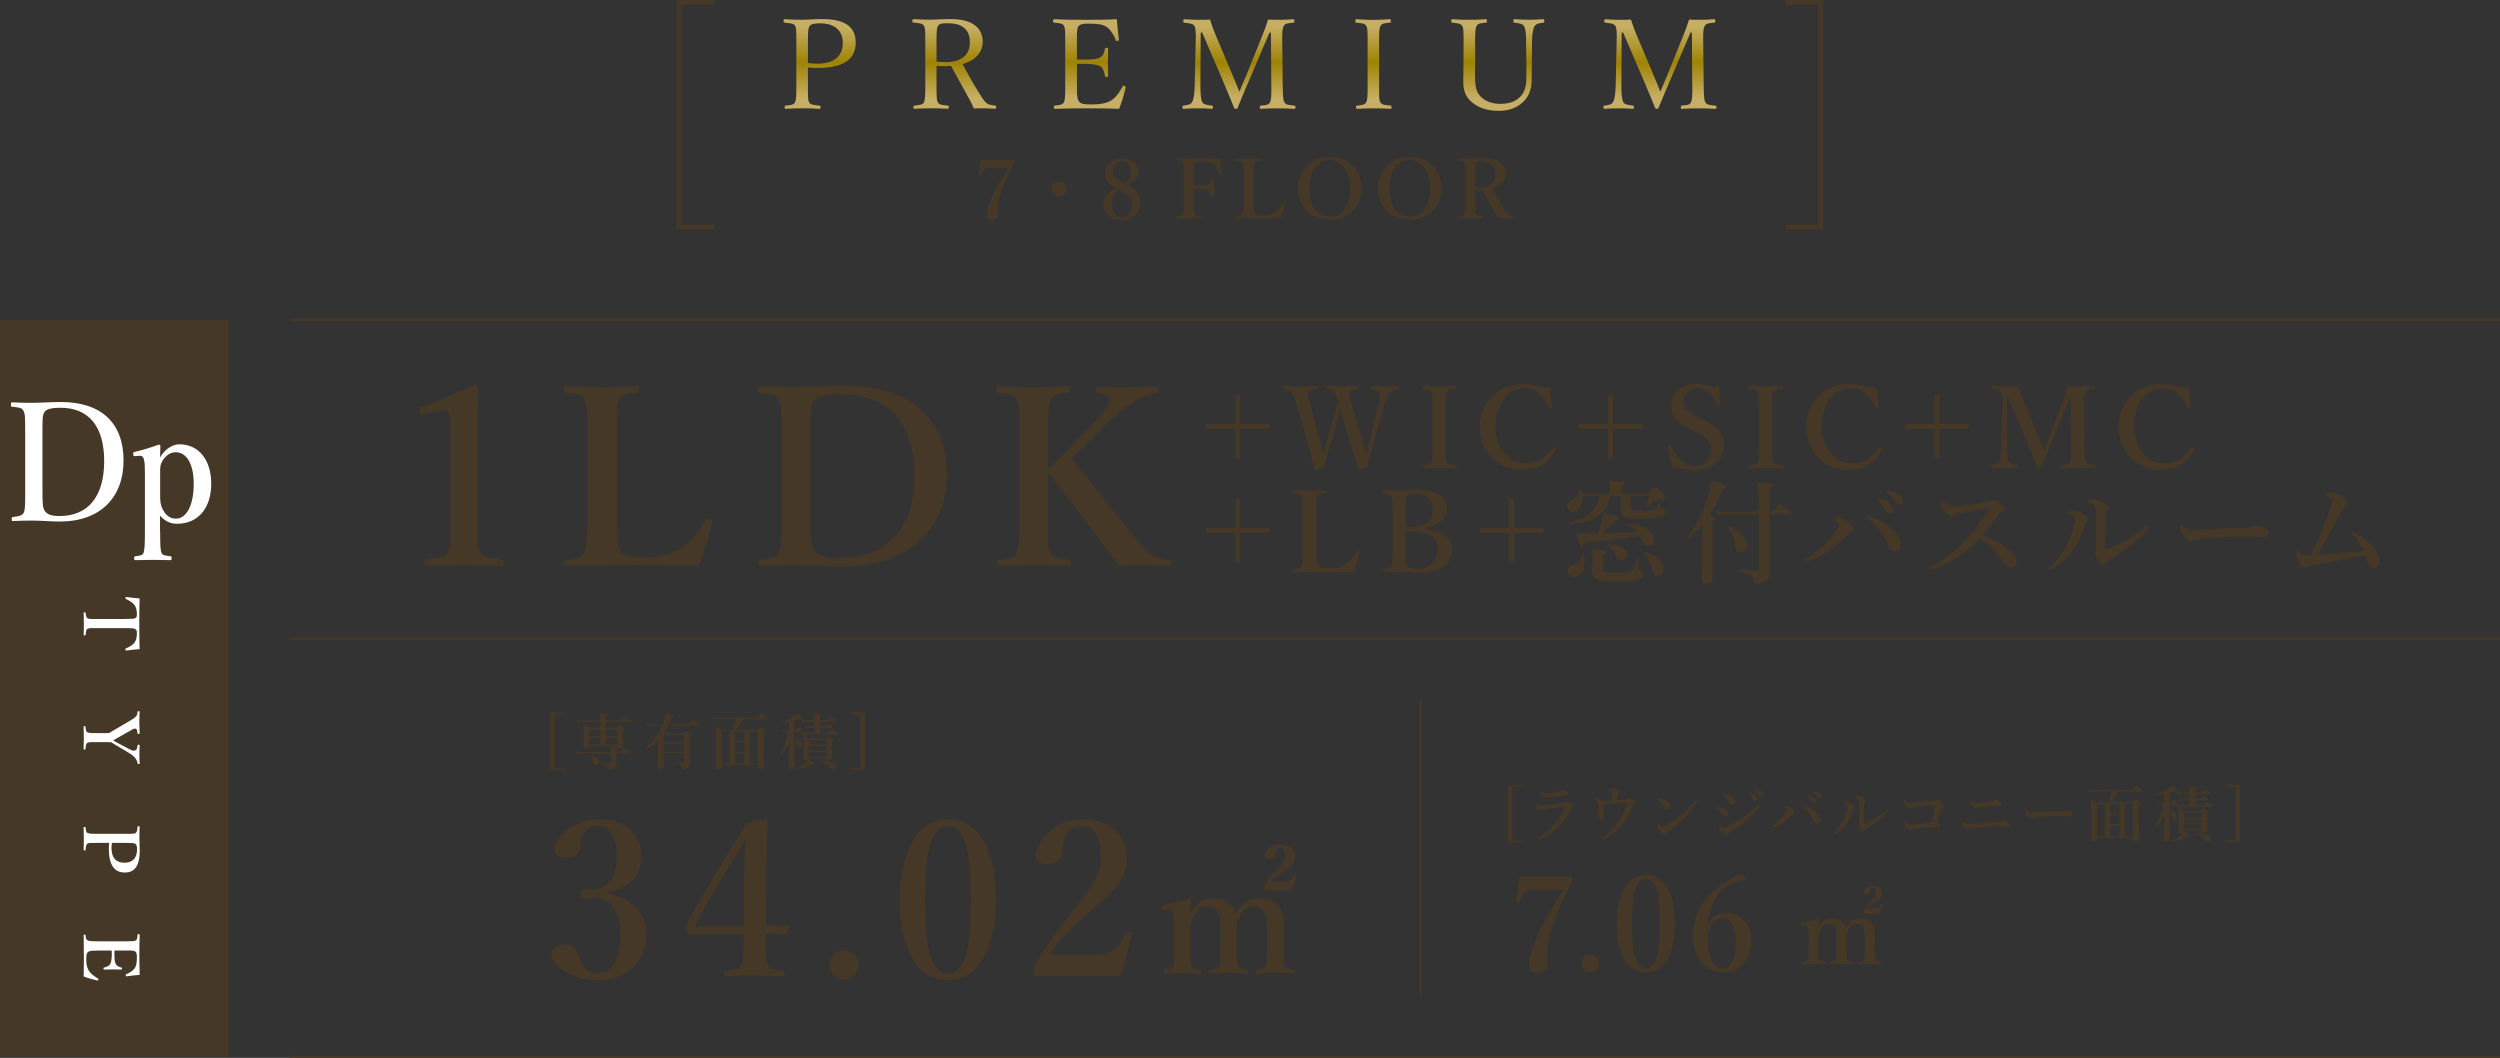 <?xml version="1.0" encoding="UTF-8"?>
<svg id="Layer_2" data-name="Layer 2" xmlns="http://www.w3.org/2000/svg" xmlns:xlink="http://www.w3.org/1999/xlink" viewBox="0 0 573.5 242.68">
  <rect x="0" y="0" width="573.5" height="242.68" fill="#333333" stroke="none"/>
  <defs>
    <style>
      .cls-1 {
        fill: url(#_名称未設定グラデーション_2);
      }

      .cls-1, .cls-2, .cls-3, .cls-4, .cls-5, .cls-6, .cls-7, .cls-8, .cls-9 {
        stroke-width: 0px;
      }

      .cls-2 {
        fill: url(#_名称未設定グラデーション_2-4);
      }

      .cls-3 {
        fill: url(#_名称未設定グラデーション_2-3);
      }

      .cls-4 {
        fill: url(#_名称未設定グラデーション_2-7);
      }

      .cls-5 {
        fill: url(#_名称未設定グラデーション_2-2);
      }

      .cls-6 {
        fill: #463826;
      }

      .cls-7 {
        fill: #fff;
      }

      .cls-10 {
        fill: none;
        stroke: #463826;
        stroke-miterlimit: 10;
        stroke-width: .47px;
      }

      .cls-8 {
        fill: url(#_名称未設定グラデーション_2-6);
      }

      .cls-9 {
        fill: url(#_名称未設定グラデーション_2-5);
      }
    </style>
    <linearGradient id="_名称未設定グラデーション_2" data-name="名称未設定グラデーション 2" x1="188.02" y1="6.1" x2="188.02" y2="22.51" gradientUnits="userSpaceOnUse">
      <stop offset="0" stop-color="#c6af64"/>
      <stop offset=".5" stop-color="#9f8304"/>
      <stop offset="1" stop-color="#c6af64"/>
    </linearGradient>
    <linearGradient id="_名称未設定グラデーション_2-2" data-name="名称未設定グラデーション 2" x1="218.91" y1="6.1" x2="218.91" y2="22.51" xlink:href="#_名称未設定グラデーション_2"/>
    <linearGradient id="_名称未設定グラデーション_2-3" data-name="名称未設定グラデーション 2" x1="249.91" y1="6.1" x2="249.91" y2="22.51" xlink:href="#_名称未設定グラデーション_2"/>
    <linearGradient id="_名称未設定グラデーション_2-4" data-name="名称未設定グラデーション 2" x1="284.22" y1="6.1" x2="284.22" y2="22.51" xlink:href="#_名称未設定グラデーション_2"/>
    <linearGradient id="_名称未設定グラデーション_2-5" data-name="名称未設定グラデーション 2" x1="315.07" y1="6.1" x2="315.07" y2="22.51" xlink:href="#_名称未設定グラデーション_2"/>
    <linearGradient id="_名称未設定グラデーション_2-6" data-name="名称未設定グラデーション 2" x1="343.6" y1="6.1" x2="343.6" y2="22.51" xlink:href="#_名称未設定グラデーション_2"/>
    <linearGradient id="_名称未設定グラデーション_2-7" data-name="名称未設定グラデーション 2" x1="380.79" y1="6.1" x2="380.79" y2="22.51" xlink:href="#_名称未設定グラデーション_2"/>
  </defs>
  <g id="main">
    <line class="cls-10" x1="66.56" y1="73.39" x2="573.5" y2="73.39"/>
    <g>
      <g>
        <path class="cls-6" d="m97.25,95.02c-.57.17-.79.11-.96-.62-.17-.62-.17-.79.51-1.02,3.28-1.19,8.26-3.28,12.05-5.09.4,0,.91.28.91.68-.06,4.53-.23,7.92-.23,12.5v17.71c0,5.6.06,6.34.62,7.53.57,1.19,2.43,1.24,4.81,1.47.4.06.51.23.51.85,0,.68-.11.79-.51.79-2.6-.11-5.71-.17-8.37-.17-2.94,0-5.94.06-8.6.17-.45,0-.57-.11-.57-.79,0-.62.17-.79.57-.85,2.38-.17,4.24-.23,4.81-1.47.62-1.3.57-3.73.57-7.53v-20.26c0-2.09-.11-3.73-.57-4.36-.4-.62-1.58-.68-3.34-.17l-2.21.62Z"/>
        <path class="cls-6" d="m141.52,119.41c0,2.38-.06,5.54.74,6.85.96,1.53,3,1.64,5.43,1.64,5.32,0,7.92-1.58,9.67-2.89,1.7-1.36,3.23-3.62,4.41-5.66.23-.4.34-.51.96-.34.62.23.62.45.57.79-.62,3-1.87,7.13-2.94,10.01-5.04-.11-10.24-.17-14.94-.17-4.98,0-10.35.06-15.39.17-.4,0-.51-.11-.51-.68s.11-.68.51-.74c2.15-.23,3.23-.28,3.9-1.47.74-1.24.74-3.73.74-7.52v-20.54c0-5.43-.06-6.17-.68-7.41-.57-1.08-1.81-1.13-4.07-1.36-.45-.06-.57-.11-.57-.74,0-.68.11-.79.57-.79,2.43.06,5.43.23,8.03.23s5.6-.17,8.03-.23c.45,0,.62.11.62.79,0,.62-.17.68-.51.74-2.15.23-3.34.23-3.96,1.36-.68,1.3-.62,3.85-.62,7.41v20.54Z"/>
        <path class="cls-6" d="m179.26,98.87c0-5.43,0-6.17-.68-7.41-.57-1.08-1.92-1.13-4.36-1.36-.34,0-.45-.06-.45-.74s.06-.79.45-.79c2.6.11,5.04.17,7.75.17s7.64-.28,11.09-.28c15.79,0,24.16,7.47,24.16,20.31s-8.94,21.22-24.61,21.22c-3.06,0-7.13-.34-10.58-.34-2.66,0-5.09.06-7.47.17-.4,0-.51-.06-.51-.68s.11-.68.51-.74c2.21-.17,3.56-.51,4.13-1.47.62-1.13.57-3.73.57-7.52v-20.54Zm6.68,20.54c0,4.64.11,5.77.91,6.9.91,1.25,2.72,1.75,5.66,1.75,11.2,0,17.26-6.96,17.26-19.07s-6-18.56-16.86-18.56c-3.28,0-5.49.4-6.22,1.53-.79,1.13-.74,2.89-.74,6.9v20.54Z"/>
        <path class="cls-6" d="m240.37,119.41c0,5.66.06,6.39.68,7.52.74,1.19,1.87,1.24,4.13,1.47.45.06.57.17.57.74s-.11.68-.57.68c-2.66-.11-5.54-.17-8.09-.17s-5.43.06-7.75.17c-.45,0-.62-.11-.62-.68s.11-.68.51-.74c2.09-.23,3.28-.23,3.9-1.47.68-1.24.68-3.73.68-7.52v-20.54c0-5.43,0-6.11-.62-7.36-.57-1.13-1.92-1.19-4.24-1.41-.34-.06-.4-.11-.4-.74,0-.68.11-.79.51-.79,2.49.11,5.49.23,8.03.23s5.32-.11,7.75-.23c.51,0,.62.11.62.74,0,.68-.11.74-.68.79-2.15.23-2.89.28-3.56,1.41-.74,1.47-.85,3.79-.85,7.36v8.77c1.75-1.53,2.83-2.55,4.24-4.07l6.34-6.62c3.56-3.68,3.85-4.7,3.56-5.83-.23-.74-1.47-.85-2.55-.96-.4-.06-.51-.06-.51-.79,0-.57.11-.68.51-.68,2.09.11,4.47.11,6.56.11,1.98,0,4.7-.11,6.85-.23.4,0,.45.11.45.74,0,.68-.11.74-.45.79-1.36.17-3.17.79-4.92,1.92-1.64,1.08-3.4,1.98-7.02,5.6l-5.38,5.38c-.91.91-1.24,1.24-2.26,2.21,3.39,4.19,7.75,9.68,13.52,16.8,2.43,3.06,3.56,4.36,5.21,5.38,1.02.68,2.09.85,3.68,1.02.34.06.4.17.4.74s-.06.68-.45.68c-2.15-.11-3.73-.17-5.49-.17-1.92,0-4.36,0-6.05.06-1.41-2.09-2.72-3.9-4.47-6.17-4.19-5.43-8.26-10.81-11.77-15.28v11.15Z"/>
      </g>
      <g>
        <path class="cls-6" d="m284.48,90.54v6.77h6.77v1.09h-6.77v6.8h-1.11v-6.8h-6.75v-1.09h6.75v-6.77h1.11Z"/>
        <path class="cls-6" d="m312.56,101.23c.39,1.34.62,2.25.85,3.08.23-.85.41-1.78.78-3.21l1.99-7.86c.39-1.53.52-2.56.26-3.13-.26-.52-.93-.72-1.86-.85-.18,0-.23-.03-.23-.36,0-.31.05-.36.23-.36.93.05,2.25.1,3.26.1s1.86-.05,2.71-.1c.18,0,.23.05.23.36,0,.34-.08.36-.26.36-.78.13-1.34.39-1.81.88-.44.57-.8,1.58-1.24,3.1l-2.61,9.23c-.72,2.53-.85,3.23-1.21,4.58-1.68.72-1.86.8-1.96.8-.08,0-.16-.05-.18-.18-.41-1.5-.8-2.92-1.42-5.04l-1.96-6.72c-.28-.96-.44-1.71-.62-2.4-.16.72-.31,1.42-.57,2.33l-1.94,6.67c-.75,2.56-.9,3.23-1.24,4.52-1.71.75-1.86.83-1.96.83s-.16-.05-.21-.18c-.41-1.63-.78-3.02-1.34-5.04l-2.66-9.36c-.47-1.6-.83-2.69-1.27-3.23-.39-.49-.65-.67-1.71-.78-.18,0-.23-.03-.23-.34,0-.34.05-.39.23-.39,1.19.05,2.27.1,3.44.1s2.77-.05,3.88-.1c.18,0,.23.05.23.36,0,.34-.08.36-.26.36-.9.1-1.47.13-1.71.67-.23.57.05,1.65.52,3.33l2.17,7.96c.39,1.45.57,2.22.75,3.05.23-.83.34-1.65.75-3.08l1.71-6c.46-1.6.57-2.27.83-3.23-.26-.7-.44-1.5-.85-2.02-.41-.52-.72-.59-1.71-.7-.21,0-.26-.05-.26-.36s.03-.36.26-.36c1.16.05,2.38.1,3.52.1s2.25-.05,3.41-.1c.21,0,.23.05.23.36s-.05.36-.26.36c-1.03.1-1.37.13-1.6.67-.26.57,0,1.34.57,3.31l2.35,7.99Z"/>
        <path class="cls-6" d="m331.67,102.63c0,2.58-.03,2.95.26,3.46.26.52.96.54,2.02.65.18.03.23.08.23.34s-.05.31-.26.31c-1.27-.03-2.61-.08-3.8-.08s-2.48.05-3.62.08c-.16,0-.21-.05-.21-.31s.03-.31.18-.34c.98-.1,1.55-.1,1.86-.65.31-.59.28-1.71.28-3.46v-9.38c0-2.48,0-2.79-.26-3.36-.28-.52-.93-.54-2.02-.65-.13,0-.18-.05-.18-.36,0-.28.05-.34.21-.34,1.24.03,2.61.1,3.75.1,1.21,0,2.53-.08,3.7-.1.18,0,.23.05.23.36,0,.28-.08.31-.23.34-.98.1-1.58.13-1.86.65-.31.59-.28,1.73-.28,3.36v9.38Z"/>
        <path class="cls-6" d="m356.02,93.3c.03.21-.05.31-.26.36-.26.05-.31,0-.41-.21-.7-1.34-1.4-2.43-2.33-3.23-.98-.83-2.17-1.21-3.31-1.21-3.75,0-6.64,3.52-6.64,8.89,0,4.76,2.92,8.38,6.77,8.38,2.82,0,4.83-1.16,6.36-3.59.08-.13.18-.18.52-.03.23.1.28.26.18.47-1.5,2.71-3.75,4.68-7.6,4.68-5.69,0-9.8-4.03-9.8-9.85s4.16-9.82,9.9-9.82c1.27,0,2.33.18,3.28.41,1.03.26,1.78.44,2.9.28.1,1.34.28,3.13.44,4.47Z"/>
        <path class="cls-6" d="m370.01,90.54v6.77h6.77v1.09h-6.77v6.8h-1.11v-6.8h-6.75v-1.09h6.75v-6.77h1.11Z"/>
        <path class="cls-6" d="m387.49,98.26c-3.08-1.55-4.11-2.84-4.11-5.48s2.33-4.65,5.79-4.65c1.14,0,1.89.18,2.61.36.8.21,1.71.21,2.56.08,0,1.32.18,3,.28,4.37,0,.13,0,.21-.26.26-.28.05-.34-.03-.39-.16-1.01-2.38-2.61-4.08-4.68-4.08-1.76,0-3.1,1.27-3.1,3.26,0,1.16.7,2.25,2.87,3.31l1.4.67c3.67,1.78,4.96,2.95,4.96,6.02,0,3.49-2.56,5.58-6.9,5.58-1.81,0-3.52-.39-4.96-.9-.39-1.42-.72-3.05-.9-4.32-.03-.18-.03-.36.28-.41.28-.05.39.03.44.16,1.16,2.61,3.18,4.65,5.43,4.65s3.75-1.55,3.75-3.72c0-1.96-1.16-2.97-3.77-4.32l-1.29-.67Z"/>
        <path class="cls-6" d="m406.55,102.63c0,2.58-.03,2.95.26,3.46.26.52.96.54,2.02.65.18.03.23.08.23.34s-.05.31-.26.31c-1.27-.03-2.61-.08-3.8-.08s-2.48.05-3.62.08c-.16,0-.21-.05-.21-.31s.03-.31.18-.34c.98-.1,1.55-.1,1.86-.65.31-.59.28-1.71.28-3.46v-9.38c0-2.48,0-2.79-.26-3.36-.28-.52-.93-.54-2.02-.65-.13,0-.18-.05-.18-.36,0-.28.05-.34.21-.34,1.24.03,2.61.1,3.75.1,1.21,0,2.53-.08,3.7-.1.18,0,.23.05.23.36,0,.28-.08.31-.23.34-.98.1-1.58.13-1.86.65-.31.59-.28,1.73-.28,3.36v9.38Z"/>
        <path class="cls-6" d="m430.9,93.3c.03.21-.05.31-.26.36-.26.05-.31,0-.41-.21-.7-1.34-1.4-2.43-2.33-3.23-.98-.83-2.17-1.21-3.31-1.21-3.75,0-6.64,3.52-6.64,8.89,0,4.76,2.92,8.38,6.77,8.38,2.82,0,4.83-1.16,6.36-3.59.08-.13.18-.18.52-.03.23.1.28.26.18.47-1.5,2.71-3.75,4.68-7.6,4.68-5.69,0-9.8-4.03-9.8-9.85s4.16-9.82,9.9-9.82c1.27,0,2.33.18,3.28.41,1.03.26,1.78.44,2.9.28.1,1.34.28,3.13.44,4.47Z"/>
        <path class="cls-6" d="m444.89,90.54v6.77h6.77v1.09h-6.77v6.8h-1.11v-6.8h-6.75v-1.09h6.75v-6.77h1.11Z"/>
        <path class="cls-6" d="m473.26,91.95c.41-1.09.75-2.09,1.11-3.36.88.03,1.91.03,2.82.03.96,0,2.12-.03,3.08-.08.18,0,.23.05.23.34s-.05.34-.23.36c-1.11.1-1.55.1-1.84.65-.39.65-.41,1.73-.39,3.36l.15,9.38c.05,2.58.13,2.9.39,3.44.28.54.85.57,1.94.67.18.03.23.08.23.34s-.05.31-.26.31c-1.19-.05-2.71-.08-3.85-.08-1.24,0-2.53.03-3.64.08-.16,0-.21-.05-.21-.34,0-.23.05-.28.21-.31,1.01-.1,1.52-.1,1.81-.67.34-.57.34-1.71.31-3.44l-.1-11.32h-.23l-3.77,9.25c-1.16,2.87-1.89,4.55-2.69,6.54-.08.21-.15.28-.49.28-.41,0-.44-.08-.52-.28-.78-2.04-1.5-3.72-2.48-6.02l-4.11-9.77h-.31l-.05,11.32c0,1.55.15,2.77.49,3.31.34.52,1.24.7,1.91.8.23.03.26.08.26.31,0,.28-.05.34-.28.34-.98-.05-1.89-.08-2.97-.08s-2.02.03-3,.08c-.18,0-.26-.05-.26-.31s.08-.31.26-.34c.62-.1,1.37-.26,1.73-.8.36-.59.57-1.68.62-3.31l.26-9.38c.05-1.71.05-2.77-.34-3.36-.36-.54-1.16-.54-2.07-.65-.16-.03-.23-.05-.23-.36,0-.28.08-.34.21-.34,1.03.05,2.12.08,2.97.08.93,0,1.99,0,3.05-.03.31,1.06.65,1.99,1.06,2.97l3.62,8.63c.54,1.29.75,1.81,1.27,3.15.52-1.24.65-1.68,1.19-3.1l3.15-8.3Z"/>
        <path class="cls-6" d="m502.53,93.3c.03.21-.05.31-.26.36-.26.05-.31,0-.41-.21-.7-1.34-1.4-2.43-2.33-3.23-.98-.83-2.17-1.21-3.31-1.21-3.75,0-6.64,3.52-6.64,8.89,0,4.76,2.92,8.38,6.77,8.38,2.82,0,4.83-1.16,6.36-3.59.08-.13.18-.18.52-.03.23.1.28.26.18.47-1.5,2.71-3.75,4.68-7.6,4.68-5.69,0-9.8-4.03-9.8-9.85s4.16-9.82,9.9-9.82c1.27,0,2.33.18,3.28.41,1.03.26,1.78.44,2.9.28.1,1.34.28,3.13.44,4.47Z"/>
      </g>
      <g>
        <path class="cls-6" d="m284.48,114.42v6.77h6.77v1.09h-6.77v6.8h-1.11v-6.8h-6.75v-1.09h6.75v-6.77h1.11Z"/>
        <path class="cls-6" d="m301.95,126.51c0,1.09-.03,2.53.34,3.13.44.7,1.37.75,2.48.75,2.43,0,3.62-.72,4.42-1.32.78-.62,1.47-1.65,2.02-2.58.1-.18.16-.23.44-.16.28.1.28.21.26.36-.28,1.37-.85,3.26-1.34,4.58-2.3-.05-4.68-.08-6.82-.08-2.27,0-4.73.03-7.03.08-.18,0-.23-.05-.23-.31s.05-.31.23-.34c.98-.1,1.47-.13,1.78-.67.34-.57.34-1.71.34-3.44v-9.38c0-2.48-.03-2.82-.31-3.39-.26-.49-.83-.52-1.86-.62-.21-.03-.26-.05-.26-.34,0-.31.05-.36.26-.36,1.11.03,2.48.1,3.67.1s2.56-.08,3.67-.1c.21,0,.28.05.28.36,0,.28-.08.31-.23.34-.98.1-1.53.1-1.81.62-.31.59-.28,1.76-.28,3.39v9.38Z"/>
        <path class="cls-6" d="m326.85,121.37c4.03.39,6.26,2.02,6.26,4.68s-1.73,5.3-7.91,5.3c-1.5,0-3.21-.13-4.47-.13-1.11,0-2.35.03-3.44.05-.18,0-.21-.05-.21-.31s.03-.31.21-.34c.98-.1,1.53-.1,1.86-.67.34-.57.34-1.71.34-3.44v-9.38c0-2.48,0-2.82-.34-3.39-.31-.49-.88-.52-1.99-.62-.18-.03-.23-.05-.23-.34,0-.31.05-.36.26-.36,1.16.05,2.33.08,3.49.08s2.79-.13,4.21-.13c5.38,0,7.03,1.73,7.03,4.29,0,1.89-1.14,3.54-5.07,4.55v.15Zm-4.39-.44c.39.03.54.03.88.03,4.29,0,5.35-1.86,5.35-4.08,0-2.35-1.5-3.62-4.11-3.62-.83,0-1.5.03-1.84.57-.31.54-.28,1.68-.28,3.31v3.8Zm0,5.58c0,1.42-.03,2.58.36,3.23.39.67,1.16.75,2.25.75,3.75,0,4.68-2.43,4.68-4.42,0-1.65-.44-4.21-6.1-4.21-.34,0-.54,0-1.19.03v4.63Z"/>
        <path class="cls-6" d="m347.31,114.42v6.77h6.77v1.09h-6.77v6.8h-1.11v-6.8h-6.75v-1.09h6.75v-6.77h1.11Z"/>
        <path class="cls-6" d="m369.33,113.82c-.59,3.8-3.57,5.87-8.94,6.33-.13,0-.26-.26-.13-.28,3.98-1.01,6.15-3,6.64-6.05h-3.98c.08,2.09-.8,3.64-2.12,3.64-.8,0-1.34-.54-1.34-1.32,0-.65.23-.98.85-1.27,1.37-.62,1.86-1.24,2.07-2.66.03-.13.26-.15.28-.03.1.36.16.7.21,1.03h6.44v-1.4c0-.49-.03-1.01-.13-1.63,3.23.26,3.54.52,3.54.78,0,.23-.31.47-.88.7v1.55h6.36c.93-1.16,1.19-1.37,1.47-1.37.26,0,.62.23,1.68,1.16.65.57.75.8.75,1.06,0,.34-.21.49-1.11.47-.41,0-.57,0-.75.13-.44.34-1.27.85-2.46,1.4-.13.05-.28-.05-.23-.16.54-1.09.72-1.58.85-2.09h-4.29v2.46c0,.85.31.96,2.51.96,1.53,0,2.3-.03,2.79-.26.49-.23.72-.65,1.19-1.52.05-.1.26-.13.26,0v.78c0,.36.05.41.39.49.62.15.8.49.8.83,0,.59-.49.98-1.63,1.21-.83.15-2.02.23-3.59.23-4.29,0-4.96-.28-4.96-2.12v-3.05h-2.53Zm-5.76,14.79c0,2.02-.85,3.7-2.48,3.7-.85,0-1.4-.52-1.4-1.34,0-.67.28-1.03,1.14-1.4,1.45-.57,2.07-1.34,2.22-2.74.03-.13.28-.16.31-.03.16.62.21,1.21.21,1.81Zm2.84-6.23c.47-1.03.83-1.94,1.09-2.74.23-.72.41-1.37.52-1.99,3.02.8,3.36.93,3.36,1.21,0,.26-.26.44-.96.57-1.19,1.37-1.94,2.15-2.84,2.92,2.64-.03,5.27-.13,7.91-.23-.54-.7-1.19-1.27-1.94-1.81-.1-.08-.05-.31.08-.28,3.88.67,5.79,1.86,5.79,3.57,0,.98-.49,1.63-1.27,1.63-.67,0-.88-.18-1.58-1.5-.18-.31-.36-.59-.54-.88-2.3.54-7.08,1.16-12.67,1.73-.21.59-.39.83-.65.83-.34,0-.41-.23-1.01-3.15,1.19.1,1.96.13,3.93.13h.78Zm1.27,8.17c0,.75.36.83,3.31.83,1.47,0,2.3-.03,2.9-.28.78-.34,1.09-1.16,1.71-3,.05-.13.28-.08.28.05-.03.7-.05,1.52-.05,2.07,0,.39.05.44.62.7.36.13.52.47.52.8,0,.72-.52,1.19-1.81,1.45-.98.21-2.46.28-4.5.28-4.6,0-5.38-.41-5.38-2.92,0-.34.08-1.01.08-2.02,0-.88-.03-1.76-.13-2.66,2.92.31,3.21.39,3.21.75,0,.23-.18.39-.75.7v3.26Zm4.19-1.91c-.67,0-.83-.16-1.32-1.4-.36-.93-.8-1.5-1.63-2.22-.1-.08-.03-.18.1-.18,2.77.21,4.24,1.01,4.24,2.33,0,.8-.59,1.47-1.4,1.47Zm8.45,3.46c-.78,0-1.01-.28-1.4-1.81-.52-1.68-.9-2.43-1.89-3.39-.1-.08.03-.26.16-.23,2.9.75,4.45,2.09,4.45,3.8,0,.96-.54,1.63-1.32,1.63Z"/>
        <path class="cls-6" d="m390.55,120.41c-.96,1.16-2.04,2.2-3.26,3.18-.1.08-.34-.13-.26-.23,1.96-2.35,3.72-5.92,4.76-9.33.39-1.32.67-2.61.8-3.8,2.38.65,3.41,1.06,3.41,1.42,0,.28-.26.47-.88.57-.88,2.33-1.86,4.29-2.97,6.02,1.21.18,1.4.28,1.4.54,0,.23-.16.36-.7.59v13.42c0,.72-.44,1.09-1.32,1.09s-1.14-.16-1.14-1.01c0-.67.16-2.69.16-6.77v-5.69Zm15.38,3.18c0,2.61.08,6.1.08,7.47,0,1.27-.16,1.63-.85,2.12-.57.47-1.27.67-2.2.67-.44,0-.57-.1-.62-.59-.28-1.21-.72-1.53-3.13-2.15-.13-.03-.13-.39,0-.39,1.27.1,2.61.21,3.85.21.28,0,.39-.08.39-.39v-12.56h-7.81c-.49,0-.98.05-1.63.15l-.28-.96c.75.16,1.29.21,1.86.21h7.86v-3.39c0-1.86-.08-2.56-.18-3.41,3,.31,3.46.41,3.46.78,0,.23-.21.41-.8.67v5.35h.83c1.09-1.45,1.4-1.65,1.58-1.65.23,0,.52.21,1.71,1.16.52.41.72.65.72.83s-.08.26-.34.26h-4.5v5.61Zm-6.69,3.13c-.67,0-.98-.36-1.14-1.34-.31-2.02-.83-3.31-1.76-4.5-.08-.1.05-.26.18-.21,2.71,1.19,4.24,2.77,4.24,4.45,0,.88-.7,1.6-1.52,1.6Z"/>
        <path class="cls-6" d="m423.63,119.56c1.06.75,1.4,1.32,1.4,1.86,0,.41-.26.72-.59.9s-.59.34-1.21.96c-.88.88-1.91,1.76-3.05,2.58-1.4,1.01-2.97,1.91-4.7,2.61-.52.21-.88.28-1.01.28-.23,0-.34-.08-.34-.23,0-.18.15-.23.57-.52,1.55-1.06,2.87-2.15,4.03-3.28.93-.9,1.76-1.89,2.51-2.92.49-.7.67-1.03.67-1.4,0-.26-.31-.65-.96-1.09-.21-.13-.26-.21-.26-.28,0-.13.59-.39.96-.39.57,0,1.09.26,1.99.9Zm5.58-1.06c1.58.57,3.13,1.32,4.55,2.64,1.47,1.37,2.25,2.64,2.25,3.57,0,.83-.39,1.71-1.34,1.71-1.01,0-1.24-.78-1.6-1.55-.59-1.32-1.27-2.46-2.04-3.44-.75-.96-1.55-1.76-2.46-2.43-.31-.23-.47-.34-.47-.49s.1-.21.26-.21c.21,0,.52.08.85.21Zm4.06-3.23c.7.54.96,1.01.96,1.55,0,.41-.28.9-.85.9-.28,0-.59-.08-.88-.59-.54-.98-.96-1.58-1.63-2.27-.1-.1-.28-.23-.28-.34,0-.16.13-.18.31-.18.23,0,.52.08.59.1.75.21,1.24.41,1.78.83Zm2.4-1.81c.54.31.93.75.93,1.32s-.36.96-.8.96c-.39,0-.67-.1-.96-.57-.54-.9-1.09-1.47-1.81-2.02-.1-.08-.31-.21-.31-.31,0-.13.1-.21.21-.21.16,0,.44.03.67.08.75.13,1.4.36,2.07.75Z"/>
        <path class="cls-6" d="m457.94,124.24c.98.52,1.78,1.03,2.48,1.58,1.55,1.19,2.17,2.2,2.17,2.95,0,.8-.54,1.4-1.19,1.4s-1.14-.18-1.6-.88c-.9-1.34-1.81-2.74-3-3.85-1.01-.93-1.71-1.45-2.58-1.99-1.94,2.07-4.11,3.72-6.33,5.07-1.71,1.01-3.36,1.71-4.42,2.04-.21.08-.39.13-.57.13-.13,0-.26-.05-.26-.23,0-.1.08-.23.18-.28,3.05-1.65,5.22-3.33,8.09-6.26,2.04-2.09,3.36-3.9,5.25-6.85.1-.16.16-.26.16-.31,0-.08-.08-.1-.34-.08-1.81.21-4.14.59-6.18,1.03-.67.16-.98.28-1.19.41-.23.13-.44.28-.9.28-.49,0-1.01-.31-1.73-1.21-.49-.62-.54-1.01-.54-1.65,0-.49.18-.67.34-.67.08,0,.18.1.36.31.72.8,1.01.98,1.78.98.31,0,.96-.05,1.96-.16,2.12-.23,3.85-.47,5.69-.72.49-.08.8-.18,1.03-.39s.41-.28.75-.28c.49,0,.83.23,1.37.7.78.67,1.09,1.09,1.09,1.45,0,.26-.08.52-.85.78-.23.08-.39.28-.62.62-1.11,1.63-2.07,3.02-3.52,4.65,1.21.49,2.25.98,3.13,1.45Z"/>
        <path class="cls-6" d="m474.73,117.88c-.21-.08-.34-.1-.34-.23,0-.15.49-.54,1.01-.54.67,0,1.81.41,2.74,1.01.65.41.78.78.78,1.11,0,.23-.05.41-.36.67-.18.15-.28.39-.44.88-.54,1.63-1.14,3.31-2.12,4.81-1.27,1.94-2.97,3.7-5.22,4.81-.26.13-.41.21-.52.21-.16,0-.23-.08-.23-.26,0-.16.05-.18.26-.36,1.6-1.4,2.61-2.69,3.64-4.52.83-1.47,1.37-3.02,1.78-4.5.21-.78.31-1.32.31-1.83,0-.54-.59-.96-1.29-1.24Zm5.89-1.65c-.13-.34-.54-.67-1.19-.93-.21-.08-.31-.1-.31-.28s.47-.57,1.09-.57,1.42.31,2.35.9c.47.28,1.03.72,1.03,1.32,0,.31-.13.49-.36.72-.1.1-.18.28-.21.62-.05,1.73-.08,3.31-.13,5.84v1.91c0,.23.03.34.13.34s.28-.05.62-.21c2.84-1.21,5.38-2.46,8.53-5.01.31-.26.47-.41.65-.41.16,0,.26.08.26.23,0,.1-.1.23-.21.36-1.73,2.38-4.65,4.83-9.12,7.47-.26.16-.41.34-.52.54-.13.23-.36.36-.59.36-.31,0-.85-.31-1.29-.83-.49-.59-.72-1.19-.72-1.55,0-.1.03-.26.08-.44.08-.26.13-.96.13-1.58,0-2.07,0-3.83-.03-7.11,0-.78-.05-1.4-.18-1.71Z"/>
        <path class="cls-6" d="m519.43,123.21c-.8,0-2.56-.13-3.83-.13-2.04,0-6.49.1-9.67.39-1.24.1-2.2.26-2.56.49-.18.13-.39.21-.7.21-.67,0-1.27-.62-2.07-1.78-.39-.54-.49-.88-.49-1.4,0-.41.16-.62.31-.62.08,0,.21.1.34.23.96.93,1.42.98,2.17.98.7,0,1.19-.03,2.71-.13,3.21-.21,6.62-.36,9.15-.41,1.01-.03,1.68-.18,2.02-.36.26-.13.52-.21.72-.21.34,0,.75.08,1.16.26.98.41,1.65.8,1.65,1.45,0,.49-.34,1.03-.93,1.03Z"/>
        <path class="cls-6" d="m539.87,122.87c-.28-.28-.44-.39-.44-.52,0-.16.1-.31.26-.31.18,0,.34.05.52.15,2.02,1.03,3.59,2.33,4.81,4.08.54.8.88,1.78.88,2.38,0,.96-.54,1.58-1.47,1.58-.59,0-1.01-.39-1.37-1.37-.21-.57-.31-1.09-.54-1.55-4.01.85-8.35,1.76-11.99,2.35-.65.1-.98.23-1.16.36-.16.13-.36.26-.62.26-.44,0-.78-.34-1.21-.98-.41-.59-.83-1.63-.83-2.04,0-.26.08-.93.47-.93.1,0,.21.13.34.36.34.62.54.72,1.19.72.41,0,.8-.03,1.42-.08.39-.72.59-1.16.83-1.68,1.71-3.8,2.77-6.54,3.54-8.87.28-.85.44-1.52.44-1.86,0-.21-.03-.41-.31-.65-.23-.21-.59-.39-.96-.52-.23-.08-.26-.16-.26-.26,0-.31.83-.59,1.37-.59.44,0,1.34.21,2.43.88,1.09.67,1.32,1.03,1.32,1.63,0,.44-.28.7-.59.9-.36.23-.59.49-1.58,2.4-1.53,2.95-2.97,5.56-4.81,8.56,3.85-.28,7.06-.49,10.62-.93-.78-1.5-1.45-2.64-2.27-3.49Z"/>
      </g>
    </g>
    <line class="cls-10" x1="66.56" y1="146.47" x2="573.5" y2="146.47"/>
    <line class="cls-10" x1="66.56" y1="242.44" x2="573.5" y2="242.44"/>
    <g>
      <g>
        <path class="cls-6" d="m349.28,180.48h-2.36v12.32h2.36v.42h-3.35v-13.15h3.35v.42Z"/>
        <path class="cls-6" d="m354.97,184.59c.83-.1,1.99-.21,3.75-.4.18-.01.31-.07.49-.19.11-.07.26-.12.4-.12.25,0,.72.32,1.08.65.31.28.33.4.33.57,0,.15-.15.25-.29.32-.19.1-.28.18-.5.6-.54,1.03-1.27,2.06-2.17,3.06-1.04,1.15-2.68,2.47-4.56,3.23-.11.04-.22.08-.31.08s-.14-.06-.14-.14c0-.07.11-.12.19-.19,1.67-1.08,2.86-2.36,4.02-3.85.78-1.01,1.32-1.93,1.74-2.92.04-.1.1-.26.1-.29,0-.04-.03-.04-.1-.04-.06,0-.15.01-.22.03-1.49.14-2.59.32-3.98.56-.53.1-.71.17-.83.24-.15.08-.31.14-.44.14-.22,0-.39-.07-.76-.44-.4-.42-.54-.81-.54-1.01,0-.24.07-.39.14-.39.06,0,.08.03.21.14.4.38.58.51,1.13.51.18,0,.78-.06,1.26-.11Zm.67-2.66c.51-.07,1.08-.17,1.7-.31.35-.08.49-.17.63-.22.17-.07.4-.13.54-.13.61,0,1.21.32,1.21.63,0,.18-.04.39-.28.46-.28.08-.63.12-.85.15-.58.08-2.08.25-3.18.38-.28.03-.5.04-.67.04-.5,0-.78-.19-1.2-.78-.17-.22-.19-.4-.19-.6,0-.1.03-.15.08-.15.04,0,.08.04.15.1.53.4.71.49,1.31.49.22,0,.49-.03.75-.06Z"/>
        <path class="cls-6" d="m373.65,183.1c.22,0,.51.18.82.4.39.29.64.47.64.74,0,.18-.12.29-.31.38-.18.1-.24.19-.32.4-.96,2.42-2.1,4.03-3.13,5.06-1.13,1.14-2.15,1.79-3.18,2.27-.12.06-.21.1-.32.1-.07,0-.11-.04-.11-.12,0-.07.08-.13.24-.25,1.53-1.21,2.79-2.65,3.64-4.1.9-1.53,1.38-2.67,1.65-3.84-.19-.01-.29-.01-.43-.01-.74,0-1.53.04-2.36.11-.86.07-1.75.15-2.67.25.01.88.04,1.57.1,2.14.03.35.04.63.04.85,0,.35-.14.56-.54.56-.24,0-.43-.15-.61-.46-.1-.17-.17-.46-.17-.63,0-.07.01-.14.04-.21.01-.04.01-.07.01-.25,0-.95-.01-1.36-.08-2.07-.03-.28-.06-.38-.18-.53-.12-.17-.33-.32-.53-.42-.11-.06-.15-.1-.15-.14,0-.11.26-.25.46-.25.31,0,.83.18,1.46.68.31.01.61,0,.81-.01.44-.03.95-.08,1.38-.11v-1.33c0-.51-.07-.74-.4-.86-.19-.07-.32-.1-.43-.13-.04-.01-.07-.03-.07-.08s.08-.13.15-.19c.12-.12.31-.21.54-.21.38,0,.83.12,1.36.4.28.15.42.32.42.5s-.1.32-.25.47c-.06.04-.1.15-.13.36-.03.22-.04.56-.04,1,.7-.04,1.22-.08,1.9-.14.15-.01.26-.03.36-.13.13-.11.22-.19.39-.19Z"/>
        <path class="cls-6" d="m380.03,183.16c0-.07.06-.11.14-.11.06,0,.12,0,.26.01.54.07,1.15.22,1.77.56.64.35.96.89.96,1.39,0,.47-.33.78-.75.78-.26,0-.53-.14-.68-.51-.11-.26-.28-.58-.58-1-.35-.46-.68-.78-1.01-.97-.07-.04-.1-.08-.1-.14Zm2.03,6.31c1.28-.75,2.64-1.68,3.85-2.72,1.28-1.14,2.32-2.24,3.27-3.39.07-.08.14-.12.18-.12.1,0,.14.06.14.12s-.03.14-.08.24c-.81,1.42-1.64,2.6-2.89,3.89-1.2,1.22-2.36,2.24-3.71,3.25-.15.11-.29.25-.36.33-.12.17-.31.33-.56.33-.29,0-.47-.13-.85-.53-.6-.64-.78-1-.78-1.29s.1-.53.22-.53c.07,0,.11.06.22.18.31.32.5.51.64.51.17,0,.42-.11.71-.28Z"/>
        <path class="cls-6" d="m393.56,185.34c0-.1.15-.14.39-.14.42,0,.88.06,1.4.22.74.24,1.1.63,1.1,1.07,0,.42-.26.85-.72.85-.21,0-.42-.15-.63-.49-.35-.57-.75-1-1.35-1.33-.14-.06-.19-.11-.19-.18Zm2.35,6.21c-.28,0-.53-.17-.93-.63-.4-.47-.65-.95-.65-1.22,0-.26.12-.5.19-.5.1,0,.12.08.21.17.21.24.46.56.81.56.13,0,.4-.07.83-.28.92-.43,2.13-1.14,3.41-2.07,1.31-.96,2.21-1.68,3.79-3.18.14-.14.22-.24.32-.24s.14.06.14.14-.04.15-.1.24c-.72,1.08-1.67,2.25-3.22,3.61-1.17,1.01-2.42,1.92-3.86,2.79-.24.14-.36.24-.43.33-.12.17-.31.28-.5.28Zm-.56-9.17c0-.06.06-.11.24-.11.5,0,1.03.1,1.49.32.43.22.99.58.99,1.13,0,.46-.25.85-.74.85-.25,0-.36-.12-.58-.51-.36-.64-.78-1.14-1.25-1.49-.11-.08-.14-.1-.14-.18Zm7.24-.01c.38.29.51.54.51.83,0,.22-.15.49-.46.49-.15,0-.32-.04-.47-.32-.29-.53-.51-.85-.88-1.22-.06-.06-.15-.12-.15-.18,0-.08.07-.1.17-.1.13,0,.28.04.32.06.4.11.67.22.96.44Zm1.28-.97c.29.17.5.4.5.71s-.19.51-.43.51c-.21,0-.36-.06-.51-.31-.29-.49-.58-.79-.97-1.08-.06-.04-.17-.11-.17-.17,0-.07.06-.11.11-.11.08,0,.24.01.36.04.4.07.75.19,1.11.4Z"/>
        <path class="cls-6" d="m410.91,185.31c.57.4.75.71.75,1,0,.22-.14.39-.32.49-.18.1-.32.18-.65.51-.47.47-1.03.95-1.64,1.39-.75.54-1.6,1.03-2.53,1.4-.28.11-.47.15-.54.15-.12,0-.18-.04-.18-.12,0-.1.08-.12.31-.28.83-.57,1.54-1.15,2.17-1.77.5-.49.95-1.01,1.35-1.57.26-.38.36-.56.36-.75,0-.14-.17-.35-.51-.58-.11-.07-.14-.11-.14-.15,0-.07.32-.21.51-.21.31,0,.58.14,1.07.49Zm3-.57c.85.31,1.68.71,2.45,1.42.79.74,1.21,1.42,1.21,1.92,0,.44-.21.92-.72.92-.54,0-.67-.42-.86-.83-.32-.71-.68-1.32-1.1-1.85-.4-.51-.83-.95-1.32-1.31-.17-.12-.25-.18-.25-.26s.06-.11.14-.11c.11,0,.28.04.46.11Zm2.18-1.74c.38.29.51.54.51.83,0,.22-.15.49-.46.49-.15,0-.32-.04-.47-.32-.29-.53-.51-.85-.88-1.22-.06-.06-.15-.12-.15-.18,0-.08.07-.1.17-.1.12,0,.28.04.32.06.4.11.67.22.96.44Zm1.29-.97c.29.17.5.4.5.71s-.19.51-.43.51c-.21,0-.36-.06-.51-.31-.29-.49-.58-.79-.97-1.08-.06-.04-.17-.11-.17-.17,0-.07.06-.11.11-.11.08,0,.24.01.36.04.4.07.75.19,1.11.4Z"/>
        <path class="cls-6" d="m423.18,184.41c-.11-.04-.18-.06-.18-.12,0-.08.26-.29.54-.29.36,0,.97.22,1.47.54.35.22.42.42.42.6,0,.12-.03.22-.19.36-.1.08-.15.21-.24.47-.29.88-.61,1.78-1.14,2.59-.68,1.04-1.6,1.99-2.81,2.59-.14.07-.22.11-.28.11-.08,0-.12-.04-.12-.14,0-.08.03-.1.14-.19.86-.75,1.4-1.45,1.96-2.43.44-.79.74-1.63.96-2.42.11-.42.17-.71.17-.99s-.32-.51-.7-.67Zm3.17-.89c-.07-.18-.29-.36-.64-.5-.11-.04-.17-.06-.17-.15s.25-.31.58-.31.76.17,1.26.49c.25.15.56.39.56.71,0,.17-.07.26-.19.39-.06.06-.1.15-.11.33-.03.93-.04,1.78-.07,3.14v1.03c0,.12.01.18.07.18s.15-.03.33-.11c1.53-.65,2.89-1.32,4.59-2.7.17-.14.25-.22.35-.22.08,0,.14.04.14.12,0,.06-.06.12-.11.19-.93,1.28-2.5,2.6-4.91,4.02-.14.08-.22.18-.28.29-.07.12-.19.19-.32.19-.17,0-.46-.17-.7-.44-.26-.32-.39-.64-.39-.83,0-.06.01-.14.04-.24.04-.14.07-.51.07-.85,0-1.11,0-2.06-.01-3.82,0-.42-.03-.75-.1-.92Z"/>
        <path class="cls-6" d="m444,183.59c.1-.07.21-.14.39-.14.28,0,.54.15.89.49.44.42.49.63.49.75s-.12.26-.28.39c-.17.14-.21.33-.26.54-.21.81-.53,2.11-.75,3.09.47.11.63.44.63.64,0,.26-.18.43-.4.43-.25,0-.5-.06-.88-.06-.51,0-1.15.03-1.85.08-.9.07-1.88.17-2.75.29-.39.06-.53.14-.63.19-.17.11-.29.14-.49.14-.22,0-.5-.15-.92-.67-.31-.39-.36-.6-.36-.79,0-.24.07-.36.15-.36.07,0,.1.04.18.13.38.35.6.47,1.11.47.11,0,.5-.01,1.29-.08,1.22-.1,2.4-.24,3.66-.38.25-1.15.47-2.43.61-3.6.01-.17.03-.32.04-.49-.21-.01-.44,0-.75.01-1.26.08-2.49.19-3.95.39-.39.04-.56.11-.65.18-.15.11-.28.15-.43.15-.31,0-.6-.19-.96-.69-.32-.44-.36-.64-.36-.93,0-.11.1-.26.15-.26.08,0,.14.08.29.21.35.29.56.43.99.43.29,0,.67-.03,1.27-.07.72-.06,2.45-.19,3.99-.31.26-.01.36-.06.54-.18Z"/>
        <path class="cls-6" d="m451.6,190.31c-.29,0-.71-.24-1.14-.72-.31-.35-.39-.51-.39-.81,0-.18.04-.32.14-.32.08,0,.12.06.29.18.43.33.61.4,1.01.4.38,0,1.04-.1,1.65-.15,1.89-.18,3.31-.28,4.55-.35.51-.03.89-.07,1.15-.18.22-.1.35-.14.67-.14.28,0,.61.13.9.29.43.24.58.56.58.86s-.18.46-.44.46c-.08,0-.19,0-.35-.03-.18-.04-.54-.12-.85-.17-.47-.06-1.13-.08-2-.08-1.03,0-2.24.07-3.63.25-1.08.14-1.4.24-1.7.38-.21.1-.35.13-.46.13Zm6.23-6.84c.15,0,.58.06.96.31.25.17.31.43.31.64,0,.31-.32.4-.57.42-.47.03-1.33.04-2.81.17-.99.08-1.75.18-2.1.24-.11.01-.31.06-.38.06-.4,0-.75-.32-1.13-.83-.15-.21-.22-.4-.22-.61,0-.14.04-.25.11-.25.04,0,.1.03.19.11.08.07.19.15.38.26.32.21.47.22.92.22.28,0,.63-.03,1.46-.11.74-.07,1.14-.13,1.74-.22.24-.04.44-.15.58-.24.15-.08.26-.15.56-.15Z"/>
        <path class="cls-6" d="m474.94,187.27c-.43,0-1.38-.07-2.06-.07-1.1,0-3.49.06-5.2.21-.67.06-1.18.14-1.38.26-.1.07-.21.11-.38.11-.36,0-.68-.33-1.11-.96-.21-.29-.26-.47-.26-.75,0-.22.08-.33.17-.33.04,0,.11.06.18.12.51.5.76.53,1.17.53.38,0,.64-.01,1.46-.07,1.72-.11,3.56-.19,4.92-.22.54-.01.9-.1,1.08-.19.14-.07.28-.11.39-.11.18,0,.4.04.63.14.53.22.89.43.89.78,0,.26-.18.56-.5.56Z"/>
        <path class="cls-6" d="m481.03,192.47c0,.43-.24.58-.78.58-.43,0-.6-.11-.6-.49,0-.86.08-2.15.08-6.21,0-1.04-.01-1.67-.07-3,.71.32.82.38,1.53.78h2.54c.24-.85.4-1.7.56-2.56h-3.98c-.39,0-.76.03-1.28.08l-.15-.51c.58.08,1.01.11,1.46.11h8.7c.76-.92.93-1.03,1.03-1.03.12,0,.28.11,1.01.71.33.28.44.4.44.5s-.04.14-.18.14h-5.46c-.44.92-.99,1.78-1.64,2.56h4.91c.54-.61.65-.7.76-.7.14,0,.25.08.78.56.24.22.32.32.32.43,0,.15-.07.22-.42.44v1.25c0,3.29.1,5.57.1,6.32,0,.4-.26.58-.78.58-.44,0-.61-.11-.61-.46v-.46h-8.28v.36Zm0-8.02v7.34h1.82v-7.34h-1.82Zm3.04,2.14h2.14v-2.14h-2.14v2.14Zm2.14.32h-2.14v2.15h2.14v-2.15Zm0,2.47h-2.14v2.4h2.14v-2.4Zm3.1-4.94h-1.89v7.34h1.89v-7.34Z"/>
        <path class="cls-6" d="m497.68,186.64c0,2.95.03,5.19.03,5.82,0,.4-.25.56-.75.56-.4,0-.58-.12-.58-.44,0-.64.15-3.35.18-5.64-.69,1.39-1.36,2.27-2.11,2.92-.06.04-.12-.06-.1-.11.97-1.77,1.47-3.07,1.99-5.21h-.95c-.19,0-.38.03-.63.08l-.15-.51c.31.08.53.11.75.11h1.11v-2.04c-.6.11-1.21.17-1.75.19-.07,0-.11-.13-.04-.15,1.1-.35,2.04-.82,2.82-1.33.29-.19.57-.42.81-.65.96.65,1.28.9,1.28,1.06,0,.18-.13.22-.58.15-.39.18-.83.33-1.32.46v2.32h.19c.44-.6.61-.71.71-.71.12,0,.28.11.71.5.19.18.32.29.32.39s-.04.14-.18.14h-1.75v1.46c1.02.21,1.68.75,1.68,1.35,0,.35-.26.64-.58.64-.17,0-.29-.12-.39-.44-.19-.65-.36-1-.71-1.33v.44Zm4.07,5.41c-1.17.56-2.07.81-3.5.99-.07.01-.13-.13-.06-.15.79-.35,1.64-.82,2.22-1.28.28-.22.53-.46.68-.67,1.08.6,1.28.74,1.28.9s-.11.21-.63.21Zm1.81-8.81h1.32c.47-.54.64-.65.74-.65.12,0,.28.11.72.46.19.15.31.28.31.38s-.04.14-.18.14h-2.91v1.18h1.96c.6-.63.76-.74.86-.74.12,0,.28.11.81.51.24.19.35.31.35.4s-.04.14-.18.14h-7.23c-.25,0-.51.03-.85.08l-.15-.51c.39.08.68.11.97.11h2.2v-1.18h-1.53c-.24,0-.46.03-.76.08l-.15-.51c.36.08.63.11.9.11h1.54v-1.1h-2.04c-.22,0-.44.03-.74.08l-.15-.51c.33.08.6.11.85.11h2.08v-.29c0-.39,0-.85-.06-1.25,1.57.14,1.71.26,1.71.39,0,.11-.1.25-.39.35v.81h1.53c.57-.65.74-.76.83-.76.13,0,.28.11.82.54.24.19.35.31.35.4s-.04.14-.18.14h-3.35v1.1Zm-2.57,7.4c0,.35-.25.49-.69.49-.38,0-.54-.11-.54-.4,0-.61.06-1.45.06-3.66,0-.5-.01-1.15-.07-1.65.65.28.74.32,1.35.65h3.86c.44-.49.56-.57.67-.57.14,0,.25.08.71.44.22.18.29.29.29.4,0,.14-.1.25-.33.39v.61c0,1.61.06,2.78.06,3.14s-.22.53-.72.53c-.38,0-.54-.11-.56-.38h-4.07Zm4.07-4.25h-4.07v1.07h4.07v-1.07Zm-4.07,2.46h4.07v-1.07h-4.07v1.07Zm4.07.32h-4.07v1.15h4.07v-1.15Zm1.5,3.92c-.26,0-.35-.03-.81-.49-.61-.63-1.25-1.06-1.97-1.33-.07-.03-.03-.14.04-.14,2.27.07,3.32.58,3.32,1.33,0,.33-.26.63-.58.63Z"/>
        <path class="cls-6" d="m513.83,180.06v13.15h-3.35v-.42h2.36v-12.32h-2.36v-.42h3.35Z"/>
      </g>
      <g>
        <path class="cls-6" d="m129.58,163.85h-2.36v12.32h2.36v.42h-3.35v-13.15h3.35v.42Z"/>
        <path class="cls-6" d="m141.4,173.67c0,.67.01,1.14.01,1.5,0,.33-.06.64-.21.85-.26.33-.75.47-1.46.47-.15,0-.17-.04-.24-.42-.08-.38-.49-.68-1.52-.95-.07-.01-.06-.19.01-.18.5.07,1.33.14,1.88.14.18,0,.24-.04.24-.21v-2.07h-7.01c-.21,0-.42.03-.7.08l-.15-.51c.35.08.61.11.88.11h6.98v-.29c0-.19,0-.35-.07-.81,1.61.22,1.7.24,1.7.46,0,.11-.1.18-.35.28v.36h1.13c.63-.72.79-.83.89-.83.12,0,.29.11.92.58.28.22.39.33.39.43s-.04.14-.18.14h-3.14v.86Zm-3.68-8.05h-3.96c-.35,0-.69.03-1.17.08l-.15-.51c.5.08.88.11,1.25.11h4.03v-.33c0-.53-.01-.78-.1-1.33,1.63.17,1.78.32,1.78.47,0,.14-.12.24-.46.39v.81h3.32c.63-.76.79-.88.89-.88.13,0,.29.11.97.61.31.24.42.35.42.44s-.04.14-.18.14h-5.42v1.31h2.54c.5-.54.61-.63.72-.63.14,0,.25.08.76.5.24.21.32.31.32.42,0,.14-.03.18-.42.46v.56c0,1.46.06,2.46.06,2.79,0,.38-.22.53-.81.53-.33,0-.49-.1-.49-.38v-.08h-6.45v.1c0,.39-.24.53-.81.53-.36,0-.5-.11-.5-.43,0-.56.07-1.13.07-3.38,0-.54-.01-1.1-.07-1.65.68.25.79.31,1.46.67h2.38v-1.31Zm-2.53,1.63v1.54h2.53v-1.54h-2.53Zm2.53,1.86h-2.53v1.67h2.53v-1.67Zm-1,6.41c-.4,0-.47-.08-.71-.95-.17-.54-.42-.92-.79-1.21-.06-.04-.01-.14.06-.12,1.42.25,2.18.75,2.18,1.47,0,.47-.31.81-.74.81Zm2.22-6.73h2.7v-1.54h-2.7v1.54Zm2.7,1.99v-1.67h-2.7v1.67h2.7Z"/>
        <path class="cls-6" d="m153.29,166.37c-.28.65-.63,1.31-1.03,1.9l.1.03h4.41c.53-.56.64-.64.75-.64.14,0,.25.08.79.57.25.22.33.32.33.43,0,.14-.04.19-.42.42v.95c0,3.88.04,4.28.04,4.88s-.14.89-.44,1.13c-.29.24-.72.35-1.1.35-.17,0-.22-.06-.26-.32-.08-.57-.35-.75-1.67-1.13-.07-.01-.07-.17,0-.17.75.06,1.21.08,1.9.08.18,0,.21-.04.21-.18v-1.9h-4.67c.01,1.5.01,2.31.01,3.1,0,.39-.29.56-.83.56-.4,0-.57-.12-.57-.42,0-.25.07-1.63.07-2.64v-3.48c-.82.79-1.78,1.46-2.92,2.04-.06.03-.15-.13-.1-.17,1.78-1.43,3.17-3.34,4.03-5.39h-2.65c-.33,0-.68.03-1.13.08l-.15-.51c.5.08.86.11,1.24.11h2.82c.31-.78.54-1.6.67-2.42,1.4.31,1.79.47,1.79.65,0,.17-.17.28-.58.39-.15.49-.32.95-.5,1.38h4.68c.68-.79.85-.9.95-.9.12,0,.29.11.97.63.32.25.43.36.43.46s-.04.14-.18.14h-6.99Zm3.61,3.93v-1.68h-4.67v1.68h4.67Zm-4.67,2.14h4.67v-1.82h-4.67v1.82Z"/>
        <path class="cls-6" d="m165.58,175.85c0,.43-.24.58-.78.58-.43,0-.6-.11-.6-.49,0-.86.08-2.15.08-6.21,0-1.04-.01-1.67-.07-3,.71.32.82.38,1.53.78h2.54c.24-.85.4-1.7.56-2.56h-3.98c-.39,0-.76.03-1.28.08l-.15-.51c.58.08,1.01.11,1.46.11h8.7c.76-.92.93-1.03,1.03-1.03.12,0,.28.11,1.01.71.33.28.44.4.44.5s-.04.14-.18.14h-5.46c-.44.92-.99,1.78-1.64,2.56h4.91c.54-.61.65-.7.76-.7.14,0,.25.08.78.56.24.22.32.32.32.43,0,.15-.07.22-.42.44v1.25c0,3.29.1,5.57.1,6.32,0,.4-.26.58-.78.58-.44,0-.61-.11-.61-.46v-.46h-8.28v.36Zm0-8.02v7.34h1.82v-7.34h-1.82Zm3.04,2.14h2.14v-2.14h-2.14v2.14Zm2.14.32h-2.14v2.15h2.14v-2.15Zm0,2.47h-2.14v2.4h2.14v-2.4Zm3.1-4.94h-1.89v7.34h1.89v-7.34Z"/>
        <path class="cls-6" d="m182.24,170.01c0,2.95.03,5.19.03,5.82,0,.4-.25.56-.75.56-.4,0-.58-.12-.58-.44,0-.64.15-3.35.18-5.64-.69,1.39-1.36,2.27-2.11,2.92-.06.04-.12-.06-.1-.11.97-1.77,1.47-3.07,1.99-5.21h-.95c-.19,0-.38.03-.63.08l-.15-.51c.31.08.53.11.75.11h1.11v-2.04c-.6.11-1.21.17-1.75.19-.07,0-.11-.13-.04-.15,1.1-.35,2.04-.82,2.82-1.33.29-.19.57-.42.81-.65.96.65,1.28.9,1.28,1.06,0,.18-.13.22-.58.15-.39.18-.83.33-1.32.46v2.32h.19c.44-.6.61-.71.71-.71.12,0,.28.11.71.5.19.18.32.29.32.39s-.04.14-.18.14h-1.75v1.46c1.02.21,1.68.75,1.68,1.35,0,.35-.26.64-.58.64-.17,0-.29-.12-.39-.44-.19-.65-.36-1-.71-1.33v.44Zm4.07,5.41c-1.17.56-2.07.81-3.5.99-.07.01-.13-.13-.06-.15.79-.35,1.64-.82,2.22-1.28.28-.22.53-.46.68-.67,1.08.6,1.28.74,1.28.9s-.11.21-.63.21Zm1.81-8.81h1.32c.47-.54.64-.65.74-.65.12,0,.28.11.72.46.19.15.31.28.31.38s-.04.14-.18.14h-2.91v1.18h1.96c.6-.63.76-.74.86-.74.12,0,.28.11.81.51.24.19.35.31.35.4s-.04.14-.18.14h-7.23c-.25,0-.51.03-.85.08l-.15-.51c.39.08.68.11.97.11h2.2v-1.18h-1.53c-.24,0-.46.03-.76.08l-.15-.51c.36.08.63.11.9.11h1.54v-1.1h-2.04c-.22,0-.44.03-.74.08l-.15-.51c.33.08.6.11.85.11h2.08v-.29c0-.39,0-.85-.06-1.25,1.57.14,1.71.26,1.71.39,0,.11-.1.25-.39.35v.81h1.53c.57-.65.74-.76.83-.76.13,0,.28.11.82.54.24.19.35.31.35.4s-.04.14-.18.14h-3.35v1.1Zm-2.57,7.4c0,.35-.25.49-.69.49-.38,0-.54-.11-.54-.4,0-.61.06-1.45.06-3.66,0-.5-.01-1.15-.07-1.65.65.28.74.32,1.35.65h3.86c.44-.49.56-.57.67-.57.14,0,.25.08.71.44.22.18.29.29.29.4,0,.14-.1.25-.33.39v.61c0,1.61.06,2.78.06,3.14s-.22.53-.72.53c-.38,0-.54-.11-.56-.38h-4.07Zm4.07-4.25h-4.07v1.07h4.07v-1.07Zm-4.07,2.46h4.07v-1.07h-4.07v1.07Zm4.07.32h-4.07v1.15h4.07v-1.15Zm1.5,3.92c-.26,0-.35-.03-.81-.49-.61-.63-1.25-1.06-1.97-1.33-.07-.03-.03-.14.04-.14,2.27.07,3.32.58,3.32,1.33,0,.33-.26.63-.58.63Z"/>
        <path class="cls-6" d="m198.38,163.43v13.15h-3.35v-.42h2.36v-12.32h-2.36v-.42h3.35Z"/>
      </g>
      <g>
        <path class="cls-6" d="m139.2,204.94c5.83,1.19,9.09,4.35,9.09,9.19,0,6.57-4.4,10.72-11.31,10.72-3.66,0-5.53-.94-7.26-1.93-1.58-.99-3.21-2.57-3.21-4.15,0-1.19,1.28-2.12,3.56-2.12,1.93,0,2.57,2.37,3.16,3.75.54,1.43,1.43,2.91,3.75,2.91,3.46,0,5.38-3.61,5.38-9.34,0-3.56-1.53-8.4-6.47-8.05-.64.05-1.73.15-2.22.15-.44,0-.69-.1-.49-.99.15-.94.4-1.14.94-1.14.44,0,1.28.15,1.88.15,2.72,0,5.48-2.17,5.48-7.71,0-3.75-1.43-6.91-4.15-6.91-1.73,0-2.96.74-3.7,2.22-.35.84-.4,1.63-.4,2.47,0,1.63-1.58,2.57-3.7,2.57-1.53,0-2.27-.49-2.27-1.58,0-2.81,3.85-7.21,10.08-7.21,5.63,0,9.78,3.11,9.78,8.5s-3.7,7.26-7.9,8.25v.25Z"/>
        <path class="cls-6" d="m175.7,216.45c0,3.16-.05,3.8.44,4.94.44,1.09,1.78,1.14,3.56,1.28.3,0,.35.1.35.64,0,.59-.1.64-.4.64-2.02-.1-4.3-.2-6.37-.2s-4.59.1-6.67.2c-.35,0-.44,0-.44-.64,0-.54.1-.59.44-.64,1.58-.15,2.96-.25,3.36-1.09.49-1.04.64-2.32.64-5.04v-2.22h-7.8c-1.88,0-3.26.05-4.69.05-.44,0-.64-.15-.64-1.28s.1-1.19.54-2.02c4.64-8.15,8.25-14.37,13.24-22.18l4.4-1.19c.25,0,.4.1.4.59-.1,3.9-.1,7.95-.25,12.6l-.1,11.56c1.33,0,3.26-.1,4.99-.25.25,0,.35.1.3.35l-.44,1.48c-.1.3-.15.35-.44.35-1.43-.1-3.36-.1-4.4-.1v2.17Zm-4.99-14.67c.05-3.7.1-5.83.3-9.19-3.85,6.12-7.8,12.69-11.26,19.12-.3.54-.25.79.4.79h10.47l.1-10.72Z"/>
        <path class="cls-6" d="m196.94,221.34c0,1.88-1.53,3.36-3.31,3.36s-3.36-1.48-3.36-3.36,1.53-3.31,3.36-3.31,3.31,1.48,3.31,3.31Z"/>
        <path class="cls-6" d="m228.47,206.32c0,11.36-4.1,18.52-10.97,18.52s-11.06-6.82-11.06-18.23,4.05-18.67,11.06-18.67,10.97,7.11,10.97,18.37Zm-16.25.15c0,10.27,1.04,16.84,5.29,16.84s5.19-6.57,5.19-16.84-.99-16.99-5.19-16.99-5.29,6.67-5.29,16.99Z"/>
        <path class="cls-6" d="m249.52,219.07c4.15,0,5.14-.3,6.12-1.19,1.14-1.04,1.88-2.17,2.72-3.8.2-.35.35-.4.79-.25.44.15.54.3.49.64-.59,2.52-1.83,6.91-2.67,9.48-3.36-.1-5.98-.1-9.53-.1s-6.52,0-9.78.1c-.49,0-.64-.05-.64-.84s.05-.89.3-1.38c2.57-4.64,4.49-7.31,8.64-12.64,4.2-5.38,6.57-8,6.57-12.6,0-4.1-1.43-7.06-4.25-7.06-2.37,0-3.51,1.33-4.1,2.86-.3.74-.44,2.03-.44,3.61,0,1.38-1.88,2.32-3.7,2.32-1.38,0-2.37-.4-2.37-1.88,0-3.16,4-8.4,10.62-8.4s10.22,3.95,10.22,8.74c0,6.32-4.54,8.69-9.53,13.34-5.48,4.99-6.72,6.52-8.2,9.04h8.74Z"/>
      </g>
      <path class="cls-6" d="m266.99,208.7c-.37.04-.48,0-.48-.55,0-.29.04-.33.4-.4,1.5-.33,4.07-1.03,5.86-1.61.22,0,.4.15.4.29-.04,1.06-.07,2.16-.07,3.08,1.17-2.23,3.26-3.48,5.17-3.48,2.56,0,4.51,1.28,5.24,3.63,1.36-2.34,3.19-3.63,5.64-3.63,3,0,5.28,1.98,5.28,5.09,0,1.36-.04,3.33-.04,4.21v2.53c0,2.97.07,3.48.26,3.88.22.4.55.55,2.05.7.22.04.29.07.29.4,0,.37-.04.44-.29.44-1.28,0-2.78-.11-4.03-.11s-2.82.07-4.25.11c-.29,0-.33-.07-.33-.44s.07-.4.33-.4c1.39-.11,1.69-.26,1.91-.7.22-.48.29-1.03.29-3.88v-4.98c0-1.83-.07-2.23-.4-3.15-.44-1.21-1.28-1.83-2.56-1.83s-2.34.73-3.15,2.09c-.59.95-.77,1.58-.77,2.86v5.02c0,3.04.07,3.52.26,3.88.22.44.66.59,2.09.7.22.04.26.11.26.44s-.04.4-.29.4c-1.39-.04-2.86-.11-4.03-.11-1.32,0-2.82.07-4.18.11-.29,0-.33-.07-.33-.44,0-.33.07-.4.33-.4,1.32-.07,1.65-.26,1.87-.7s.29-.92.29-3.88v-4.98c0-1.9-.07-2.34-.4-3.15-.48-1.21-1.32-1.83-2.6-1.83-1.17,0-2.27.73-3.08,2.09-.62,1.06-.81,1.69-.81,2.93v4.95c0,3.08.04,3.44.22,3.88.18.4.51.59,2.05.7.22.04.29.11.29.48,0,.33-.07.37-.29.37-1.28-.04-2.82-.11-4.07-.11s-2.75.07-4.1.11c-.26,0-.33-.07-.33-.4s.07-.4.33-.44c1.36-.11,1.72-.26,1.94-.7.22-.4.26-.73.26-3.88v-5.42c0-2.02-.07-2.53-.26-3.04-.22-.62-.59-.84-1.28-.77l-.88.07Zm26.89-6.41c1.43,0,1.69-.04,2.05-.37.26-.26.51-.66.7-1.17.04-.07.07-.07.18-.07.26,0,.44.07.44.18v.11c-.26.92-.66,2.42-.92,3.3-.99-.04-2.02-.04-3.04-.04-1.21,0-2.16,0-3.19.04-.07,0-.22-.04-.22-.26s.04-.37.11-.51c.55-1.25,1.32-2.34,2.67-3.7l.51-.51c1.28-1.28,1.65-1.94,1.65-3.08,0-1.39-.44-1.9-1.1-1.9-.62,0-.88.22-1.03.66-.07.18-.11.55-.11.99,0,.51-.66,1.06-1.54,1.06-.59,0-.84-.26-.84-.81,0-1.06,1.54-2.56,3.55-2.56s3.37,1.17,3.37,2.67-.66,2.27-2.64,3.59l-.51.33c-1.72,1.03-2.23,1.58-2.56,2.05h2.45Z"/>
      <g>
        <g>
          <path class="cls-6" d="m352.2,204.08c-1.65,0-2.1.24-2.46.66-.45.48-.78,1.23-1.05,1.98-.09.21-.15.3-.54.21-.33-.03-.36-.12-.33-.33.24-1.53.6-3.93.78-5.51,1.98.09,3.96.09,6.02.09s3.93-.03,5.84-.09c.18,0,.24.03.24.63,0,.42,0,.57-.12.78-2.91,5.21-4.52,9.41-5.24,13.01-.33,1.53-.45,2.94-.45,3.96,0,.84.06,1.29.06,2.01,0,.96-1.14,1.62-2.28,1.62-.99,0-1.89-.36-1.89-1.32,0-2.28.84-4.73,2.16-7.61,1.35-2.94,3.15-6.05,5.75-10.07h-6.5Z"/>
          <path class="cls-6" d="m366.87,220.96c0,1.14-.93,2.04-2.01,2.04s-2.04-.9-2.04-2.04.93-2.01,2.04-2.01,2.01.9,2.01,2.01Z"/>
          <path class="cls-6" d="m384.24,211.84c0,6.89-2.49,11.24-6.65,11.24s-6.71-4.14-6.71-11.06,2.46-11.33,6.71-11.33,6.65,4.32,6.65,11.15Zm-9.86.09c0,6.23.63,10.22,3.21,10.22s3.15-3.99,3.15-10.22-.6-10.31-3.15-10.31-3.21,4.05-3.21,10.31Z"/>
          <path class="cls-6" d="m391.97,211.87c.84-1.65,2.43-2.43,3.99-2.43,3.81,0,5.78,2.79,5.78,6.65s-2.46,6.98-6.53,6.98-6.86-3.24-6.86-8.42,2.52-8.51,6.08-11.33c1.41-1.11,3.93-2.49,5-2.79.24,0,.39,0,.81.57.39.51.24.9-.06.9-1.86.06-3.33.69-4.44,1.5-2.1,1.53-3.51,4.41-3.96,8.36h.18Zm.21,1.23c-.24.54-.39.93-.39,1.86,0,4.82,1.32,7.19,3.42,7.19s3-2.64,3-6.02c0-3.06-.87-5.51-3.09-5.51-1.32,0-2.31.96-2.94,2.49Z"/>
        </g>
        <path class="cls-6" d="m413.44,212.29c-.22.02-.29,0-.29-.33,0-.18.02-.2.24-.24.91-.2,2.47-.62,3.56-.98.13,0,.24.09.24.18-.02.64-.04,1.31-.04,1.87.71-1.36,1.98-2.11,3.13-2.11,1.56,0,2.73.78,3.18,2.2.82-1.42,1.93-2.2,3.42-2.2,1.82,0,3.2,1.2,3.2,3.09,0,.82-.02,2.02-.02,2.56v1.53c0,1.8.04,2.11.16,2.36.13.24.33.33,1.25.42.13.02.18.04.18.24,0,.22-.02.27-.18.27-.78,0-1.69-.07-2.45-.07s-1.71.04-2.58.07c-.18,0-.2-.04-.2-.27s.04-.24.2-.24c.84-.07,1.02-.16,1.16-.42.13-.29.18-.62.18-2.36v-3.02c0-1.11-.04-1.36-.24-1.91-.27-.73-.78-1.11-1.56-1.11s-1.42.44-1.91,1.27c-.36.58-.47.96-.47,1.73v3.05c0,1.85.04,2.13.16,2.36.13.27.4.36,1.27.42.13.02.16.07.16.27s-.02.24-.18.24c-.84-.02-1.73-.07-2.45-.07-.8,0-1.71.04-2.53.07-.18,0-.2-.04-.2-.27,0-.2.04-.24.2-.24.8-.04,1-.16,1.13-.42.13-.27.18-.56.18-2.36v-3.02c0-1.16-.04-1.42-.24-1.91-.29-.73-.8-1.11-1.58-1.11-.71,0-1.38.44-1.87,1.27-.38.65-.49,1.02-.49,1.78v3c0,1.87.02,2.09.13,2.36.11.24.31.36,1.25.42.13.02.18.07.18.29,0,.2-.04.22-.18.22-.78-.02-1.71-.07-2.47-.07s-1.67.04-2.49.07c-.16,0-.2-.04-.2-.24s.04-.24.2-.27c.82-.07,1.04-.16,1.18-.42.13-.24.16-.44.16-2.36v-3.29c0-1.22-.04-1.53-.16-1.85-.13-.38-.36-.51-.78-.47l-.53.04Zm16.32-3.89c.87,0,1.02-.02,1.25-.22.16-.16.31-.4.42-.71.02-.04.04-.04.11-.04.16,0,.27.04.27.11v.07c-.16.56-.4,1.47-.56,2-.6-.02-1.22-.02-1.85-.02-.73,0-1.31,0-1.93.02-.04,0-.13-.02-.13-.16s.02-.22.07-.31c.33-.76.8-1.42,1.62-2.25l.31-.31c.78-.78,1-1.18,1-1.87,0-.84-.27-1.16-.67-1.16-.38,0-.53.13-.62.4-.04.11-.07.33-.07.6,0,.31-.4.64-.93.64-.36,0-.51-.16-.51-.49,0-.65.93-1.56,2.16-1.56s2.05.71,2.05,1.62-.4,1.38-1.6,2.18l-.31.2c-1.04.62-1.36.96-1.56,1.25h1.49Z"/>
      </g>
      <line class="cls-10" x1="325.87" y1="160.54" x2="325.87" y2="228.37"/>
    </g>
    <rect class="cls-6" y="73.39" width="52.49" height="169.05"/>
    <g>
      <g>
        <path class="cls-7" d="m5.77,99.1c0-3.59,0-4.07-.4-4.89-.34-.71-1.14-.75-2.59-.9-.2,0-.27-.04-.27-.49s.03-.52.27-.52c1.55.08,2.99.11,4.61.11s4.54-.19,6.59-.19c9.38,0,14.36,4.93,14.36,13.41s-5.31,14.01-14.63,14.01c-1.82,0-4.24-.22-6.29-.22-1.58,0-3.03.04-4.44.11-.24,0-.3-.04-.3-.45s.07-.45.3-.49c1.31-.11,2.12-.34,2.46-.97.37-.75.34-2.47.34-4.97v-13.56Zm3.97,13.56c0,3.06.07,3.81.54,4.56.54.82,1.61,1.16,3.36,1.16,6.66,0,10.26-4.59,10.26-12.59s-3.56-12.25-10.02-12.25c-1.95,0-3.26.26-3.7,1.01-.47.75-.44,1.91-.44,4.56v13.56Z"/>
        <path class="cls-7" d="m36.74,121.96c0,2.8.03,4.33.34,4.93.2.49.98.6,1.98.71.27.04.3.07.3.41,0,.41-.03.49-.3.49-1.28-.04-2.83-.07-3.97-.07-1.24,0-2.76.04-4.04.07-.2,0-.27-.04-.27-.45,0-.37.07-.41.27-.45.98-.11,1.65-.19,1.85-.71.27-.64.34-2.13.34-4.93v-13.56c0-1.31-.03-2.35-.24-3.06-.17-.64-.5-.82-1.08-.78l-.98.08c-.24.04-.34,0-.37-.41s.03-.49.3-.56c1.45-.34,3.83-1.01,5.55-1.68.2,0,.37.19.37.34-.03,1.08-.07,1.87-.07,2.62,1.18-2.13,3.09-3.03,4.37-3.03,4.67,0,7.36,3.77,7.36,9.04,0,5.53-2.93,9.19-7.84,9.19-1.78,0-2.93-.78-3.9-1.87v3.7Zm0-8.4c0,1.31.03,2.2.57,3.25.67,1.31,1.61,2.17,3.03,2.17,2.56,0,4.1-3.29,4.1-7.99s-1.72-7.25-4.14-7.25c-1.14,0-2.19.67-2.99,1.9-.64,1.05-.57,1.76-.57,2.99v4.93Z"/>
      </g>
      <g>
        <path class="cls-7" d="m28.82,141.98c1.62,0,1.9-.02,2.26-.19.32-.18.32-.56.32-1,0-.81-.19-1.59-.62-2.1-.42-.53-1.23-.97-1.89-1.27-.09-.04-.14-.07-.11-.28.04-.19.09-.19.19-.19.9.14,2.15.26,3.05.33-.05,2.01-.07,3.88-.07,5.8s.02,3.81.07,5.83c-.9.07-2.15.19-3.05.32-.11,0-.16,0-.19-.19-.04-.23.02-.26.11-.3.65-.25,1.44-.71,1.89-1.23.42-.49.62-1.27.62-2.15,0-.44.04-.79-.35-1.04-.39-.25-1.18-.23-2.22-.23h-6.4c-1.76,0-1.96-.02-2.34.16-.35.18-.37.69-.44,1.36-.02.12-.05.16-.23.16-.19,0-.23-.04-.23-.18.04-.76.05-1.74.05-2.54s-.02-1.74-.05-2.43c0-.12.04-.16.21-.16.19,0,.23.04.25.16.07.62.09,1.02.44,1.22.42.21,1.16.16,2.34.16h6.4Z"/>
        <path class="cls-7" d="m24.29,168.18c.25,0,.53-.02.76-.02.44-.26.74-.46,1.18-.72l2.85-1.67c1.09-.63,1.62-.97,2.01-1.32.33-.32.41-.55.46-1.15.02-.12.04-.16.23-.16.21,0,.25.04.25.16-.04.83-.07,1.64-.07,2.45s.04,1.69.07,2.48c0,.11-.04.14-.23.14s-.23-.04-.25-.12c-.07-.65-.11-1.02-.44-1.09-.41-.11-.76.19-1.39.55l-2.82,1.59c-.39.23-.56.33-.92.53.28.19.49.33.83.51l2.77,1.46c.74.39,1.04.49,1.43.35.35-.12.48-.56.55-1.15.02-.12.04-.16.23-.16.21,0,.25.02.25.19-.04.67-.07,1.44-.07,2.15s.04,1.25.07,1.94c0,.14-.04.16-.23.16-.21,0-.23-.04-.25-.18-.05-.42-.25-.88-.55-1.23s-.65-.71-1.82-1.39l-2.77-1.64c-.41-.23-.63-.39-.95-.58-.25,0-.93-.02-1.2-.02h-1.85c-1.76,0-2.01-.02-2.34.16-.39.19-.39.63-.46,1.41-.02.12-.05.14-.23.14s-.21-.02-.21-.14c.02-.9.05-1.8.05-2.61s-.04-1.66-.05-2.45c0-.16.04-.18.21-.18s.21.04.23.16c.07.69.09,1.09.46,1.27.39.18,1.16.18,2.34.18h1.87Z"/>
        <path class="cls-7" d="m22.44,193.36c-1.76,0-2.03-.02-2.34.16-.37.19-.39.67-.46,1.43-.02.12-.05.14-.23.14s-.23-.02-.23-.16c.04-.83.05-1.76.05-2.57s-.02-1.78-.05-2.52c0-.11.02-.14.23-.14.19,0,.23.05.23.16.05.67.07,1.02.46,1.23.39.19,1.16.19,2.34.19h6.38c1.69,0,1.9,0,2.29-.18.35-.19.37-.72.44-1.41.02-.12.04-.16.25-.16.19,0,.23.04.23.16-.04.79-.05,1.8-.05,2.63,0,.67.07,1.76.07,2.89,0,3.7-1.39,4.95-3.4,4.95s-3.68-1.16-3.68-5.5c0-.41.02-.88.07-1.3h-2.59Zm3.24,0c-.07.35-.11.72-.11,1.13,0,2.54,1.32,3.42,2.98,3.42,1.9,0,2.89-1.13,2.89-3.05,0-.41-.04-1.04-.37-1.27-.37-.25-1.29-.23-2.26-.23h-3.14Z"/>
        <path class="cls-7" d="m22.43,218.07c-.74,0-1.73-.02-2.13.25-.48.28-.51.92-.51,1.69,0,1.64.37,2.47.85,3.03.46.55,1.15,1.02,1.8,1.41.12.05.18.11.12.28-.07.23-.14.21-.25.19-.93-.19-2.22-.56-3.12-.92.04-1.55.05-3.17.05-4.64,0-1.55-.02-3.24-.05-4.81,0-.12.04-.16.21-.16s.21.04.23.16c.07.67.09.97.46,1.16.39.21,1.16.23,2.34.23h6.4c1.69,0,1.92-.02,2.31-.21.33-.18.35-.55.42-1.29.02-.12.04-.16.23-.16.21,0,.25.04.25.16-.05,1.55-.07,3.17-.07,4.67s.02,3,.07,4.53c-.9.07-2.08.19-3,.33-.11.02-.18-.02-.21-.19-.02-.19.02-.26.12-.3.71-.26,1.45-.74,1.82-1.2.44-.49.63-1.27.63-2.64,0-.63-.04-1.18-.44-1.41-.37-.21-1.18-.18-2.13-.18h-2.57c-.02.28-.02.69-.02.99,0,1.08.14,1.9.39,2.22.3.41.72.58,1.2.69.11.02.16.05.16.26,0,.19-.05.21-.18.21-.63-.02-1.25-.04-1.85-.04-.65,0-1.41.02-2.04.04-.14,0-.19-.02-.19-.21s.05-.23.18-.26c.44-.11,1.02-.3,1.32-.71.21-.33.42-1.15.42-2.2,0-.3,0-.7-.02-.99h-3.19Z"/>
      </g>
    </g>
    <g>
      <g>
        <path class="cls-6" d="m227.29,38.47c-1.04,0-1.32.15-1.55.42-.28.3-.49.77-.66,1.25-.06.13-.09.19-.34.13-.21-.02-.23-.08-.21-.21.15-.96.38-2.47.49-3.48,1.25.06,2.49.06,3.8.06s2.47-.02,3.68-.06c.11,0,.15.02.15.4,0,.26,0,.36-.08.49-1.83,3.29-2.85,5.93-3.31,8.2-.21.96-.28,1.85-.28,2.49,0,.53.04.81.04,1.27,0,.6-.72,1.02-1.44,1.02-.62,0-1.19-.23-1.19-.83,0-1.44.53-2.98,1.36-4.8.85-1.85,1.98-3.82,3.63-6.35h-4.1Z"/>
        <path class="cls-6" d="m244.64,43.34c0,.93-.76,1.68-1.7,1.68s-1.68-.76-1.68-1.68.76-1.7,1.68-1.7,1.7.76,1.7,1.7Z"/>
        <path class="cls-6" d="m261.53,46.57c0,2.13-1.55,3.87-4.19,3.87s-4.21-1.72-4.21-3.72c0-1.59,1.13-2.61,2.93-3.48-1.87-.93-2.55-1.98-2.55-3.66s1.61-3.25,3.85-3.25,3.78,1.32,3.78,3.02c0,1.44-.79,2.19-2.47,3,2.12,1.04,2.87,2.23,2.87,4.21Zm-6.4.17c0,1.89.89,3.12,2.25,3.12s2.3-1.19,2.3-3.02c0-1.36-.77-2.17-3.08-3.29-1.25.74-1.47,1.81-1.47,3.19Zm4.16-7.37c0-1.49-.83-2.46-1.93-2.46-1.23,0-2.04.94-2.04,2.36,0,1.04.43,1.7,2.8,2.78.89-.55,1.17-1.47,1.17-2.68Z"/>
        <path class="cls-6" d="m273.83,46.63c0,1.89,0,2.15.23,2.55.21.38.66.4,1.44.47.13.02.17.06.17.23,0,.21-.04.23-.19.23-.89-.04-1.93-.06-2.83-.06s-1.78.02-2.63.06c-.13,0-.17-.02-.17-.21,0-.21.04-.23.15-.25.76-.08,1.11-.08,1.32-.47.23-.43.23-1.27.23-2.55v-6.86c0-1.81,0-2.06-.23-2.47-.19-.36-.66-.38-1.44-.45-.13-.02-.17-.04-.17-.25,0-.23.04-.26.17-.26,1.66.04,3.53.08,5.06.08s3.27-.02,4.93-.08c.08.96.21,2.21.34,3.23.02.11,0,.17-.19.21-.21.02-.26-.02-.3-.13-.32-.77-.79-1.66-1.28-2.02-.57-.42-1.38-.6-2.93-.6-.66,0-1.27.04-1.49.47-.21.4-.19,1.27-.19,2.29v2.81c.3.02.74.02,1.06.02,1.21,0,2.1-.15,2.46-.42.42-.32.57-.77.7-1.25.04-.15.06-.21.26-.21.23,0,.25.06.25.23-.02.66-.04,1.3-.04,1.96,0,.7.02,1.51.04,2.19,0,.15-.04.21-.23.21-.21,0-.25-.08-.28-.21-.13-.47-.3-1.08-.72-1.4-.38-.23-1.25-.45-2.44-.45-.32,0-.76,0-1.06.02v3.34Z"/>
        <path class="cls-6" d="m287.53,46.63c0,.79-.02,1.85.25,2.29.32.51,1,.55,1.81.55,1.78,0,2.65-.53,3.23-.96.57-.45,1.08-1.21,1.47-1.89.08-.13.11-.17.32-.11.21.08.21.15.19.26-.21,1-.62,2.38-.98,3.34-1.68-.04-3.42-.06-4.99-.06-1.66,0-3.46.02-5.14.06-.13,0-.17-.04-.17-.23s.04-.23.17-.25c.72-.08,1.08-.09,1.3-.49.25-.42.25-1.25.25-2.51v-6.86c0-1.81-.02-2.06-.23-2.47-.19-.36-.6-.38-1.36-.45-.15-.02-.19-.04-.19-.25,0-.23.04-.26.19-.26.81.02,1.81.08,2.68.08s1.87-.06,2.68-.08c.15,0,.21.04.21.26,0,.21-.06.23-.17.25-.72.08-1.11.08-1.32.45-.23.43-.21,1.28-.21,2.47v6.86Z"/>
        <path class="cls-6" d="m312.36,43.19c0,4.17-3.06,7.24-7.33,7.24s-7.31-3.06-7.31-7.2,3.04-7.2,7.31-7.2,7.33,2.95,7.33,7.16Zm-12.01,0c0,3.99,1.87,6.57,4.68,6.57s4.7-2.59,4.7-6.52-1.93-6.57-4.7-6.57-4.68,2.61-4.68,6.52Z"/>
        <path class="cls-6" d="m330.71,43.19c0,4.17-3.06,7.24-7.33,7.24s-7.31-3.06-7.31-7.2,3.04-7.2,7.31-7.2,7.33,2.95,7.33,7.16Zm-12.01,0c0,3.99,1.87,6.57,4.68,6.57s4.7-2.59,4.7-6.52-1.93-6.57-4.7-6.57-4.68,2.61-4.68,6.52Z"/>
        <path class="cls-6" d="m338.32,46.61c0,1.89.02,2.15.21,2.51.25.42.66.42,1.45.49.13.02.15.06.15.26,0,.17-.02.23-.19.23-.87-.04-1.83-.08-2.7-.08s-1.79.04-2.61.08c-.15,0-.19-.06-.19-.23,0-.21.04-.25.19-.26.7-.08,1.11-.09,1.3-.49.23-.42.23-1.25.23-2.51v-6.84c0-1.81,0-2.04-.19-2.46-.19-.38-.76-.4-1.53-.47-.13-.02-.17-.06-.17-.26,0-.23.04-.25.17-.25.89.04,1.87.06,2.7.06.72,0,1.93-.08,3.12-.08,3.74,0,5.16,1.55,5.16,3.53,0,1.42-.96,2.81-3.15,3.38.81,1.47,1.72,3.06,2.72,4.68.42.68.76,1.19,1.11,1.42.3.19.6.23,1.15.28.11.02.15.04.15.25s-.04.25-.15.25c-.79-.04-1.4-.08-2-.08-.53,0-1.08,0-1.74.02-.17-.47-.42-1-.68-1.47-.93-1.7-1.78-3.29-2.72-4.99-.19.02-.42.02-.62.02-.38,0-.7,0-1.17-.04v3.04Zm0-3.68c.42.06.87.08,1.23.08,2.55,0,3.48-1.34,3.48-3.04,0-1.91-.96-3-3.14-3-.49,0-1.1-.02-1.36.36-.25.4-.21,1.38-.21,2.46v3.15Z"/>
      </g>
      <g>
        <path class="cls-6" d="m163.79,1.09h-7.4v50.46h7.4v1.09h-8.55V0h8.55v1.09Z"/>
        <path class="cls-6" d="m418.25,0v52.63h-8.55v-1.09h7.4V1.09h-7.4V0h8.55Z"/>
      </g>
      <g>
        <path class="cls-1" d="m185.34,19.74c0,2.84,0,3.24.29,3.76.32.57,1.23.6,2.32.72.23.03.29.09.29.37s-.06.37-.29.37c-1.23-.09-2.72-.11-3.87-.11s-2.72.03-3.84.11c-.2,0-.23-.03-.23-.37,0-.32.06-.34.23-.37,1.03-.09,1.78-.11,2.12-.72.32-.63.32-1.86.32-3.76v-10.18c0-2.72,0-3.04-.29-3.67-.32-.54-1.32-.57-2.38-.69-.2-.03-.26-.06-.26-.37,0-.34.06-.43.26-.43,1.2.09,2.78.14,3.96.14,1.09,0,2.87-.17,4.73-.17,5.65,0,7.6,2.21,7.6,5.39s-1.86,5.82-8.72,5.82c-.75,0-1.58-.03-2.24-.11v4.27Zm0-5.3c.63.11,1.32.17,2.12.17,4.3,0,5.88-2.12,5.88-4.73,0-2.98-1.95-4.53-5.25-4.53-.86,0-1.98.06-2.35.6-.43.6-.4,2.04-.4,3.58v4.9Z"/>
        <path class="cls-5" d="m214.84,19.71c0,2.84.03,3.24.32,3.81.34.57,1.15.57,2.21.69.23.03.29.09.29.4,0,.26-.06.34-.29.34-1.23-.06-2.64-.11-3.81-.11s-2.61.06-3.73.11c-.23,0-.29-.09-.29-.34,0-.32.06-.37.29-.4.97-.11,1.78-.14,2.09-.69.34-.63.34-1.92.34-3.81v-10.18c0-2.72,0-3.04-.32-3.64-.32-.57-1.32-.6-2.41-.72-.17-.03-.23-.06-.23-.34,0-.37.06-.43.23-.43,1.23.06,2.72.11,3.87.11,1.03,0,2.84-.14,4.7-.14,5.25,0,7.34,2.29,7.34,5.22,0,2.12-1.38,4.21-4.62,5.1,1.15,2.21,2.47,4.56,3.99,6.97.63,1.03,1.15,1.81,1.72,2.15.49.26,1,.32,1.75.4.17.03.23.09.23.37,0,.32-.09.37-.26.37-1.06-.06-1.89-.11-2.72-.11-.75,0-1.29,0-2.15.03-.29-.72-.66-1.49-1.06-2.21-1.4-2.52-2.78-5.02-4.16-7.54-.34.03-.86.06-1.26.06-.72,0-1.38-.03-2.06-.09v4.62Zm0-5.59c.63.09,1.35.14,2.06.14,4.07,0,5.59-2.04,5.59-4.5,0-2.81-1.55-4.42-4.99-4.42-.95,0-1.92-.03-2.29.54-.4.57-.37,2.06-.37,3.64v4.59Z"/>
        <path class="cls-3" d="m247.05,19.74c0,1.21-.03,2.78.4,3.44.46.75,1.55.78,2.84.78,2.84,0,4.1-.49,4.99-1.18.92-.66,1.63-1.86,2.21-2.9.09-.17.14-.26.43-.17.34.11.34.23.29.4-.32,1.49-.89,3.38-1.49,4.85-2.47-.09-4.9-.11-7.23-.11-2.44,0-5.08.03-7.51.11-.17,0-.23-.09-.23-.37s.06-.34.23-.37c1-.11,1.69-.14,2.04-.69.34-.63.34-1.89.34-3.79v-10.18c0-2.72,0-3.07-.32-3.7-.31-.52-1.12-.54-2.21-.66-.2-.03-.26-.06-.26-.34,0-.37.06-.46.26-.46,2.38.14,4.93.14,7.28.14s4.62,0,7.08-.14c.11,1.46.29,3.21.49,4.64.03.17-.03.29-.26.34-.34.06-.43-.03-.49-.2-.34-1.03-1.12-2.29-1.86-2.84-.77-.69-2.01-.92-4.27-.92-1.09,0-2.06.06-2.47.72-.34.57-.29,1.89-.29,3.41v4.1c.46.03,1.15.03,1.78.03,1.81,0,3.18-.14,3.7-.6.66-.46.83-1.18.95-1.86.03-.17.06-.26.34-.26.37,0,.4.09.4.26-.03,1-.06,1.92-.06,2.9,0,1.06.03,2.21.06,3.24,0,.2-.03.29-.4.29-.26,0-.32-.11-.34-.29-.11-.63-.34-1.69-1-2.12-.52-.34-1.86-.6-3.64-.6-.63,0-1.32,0-1.78.03v5.08Z"/>
        <path class="cls-2" d="m289.58,8.16c.49-1.18.89-2.29,1.32-3.67.97.06,1.75.06,2.64.06s2.18-.06,3.1-.14c.23,0,.29.09.29.43,0,.29-.06.34-.29.37-1.09.11-1.75.11-2.12.69-.4.66-.4,1.92-.37,3.67l.11,10.18c.06,2.84.09,3.18.43,3.79.32.54,1.12.57,2.21.69.2.03.29.09.29.37s-.09.37-.29.37c-1.23-.09-2.84-.11-3.96-.11-1.18,0-2.58.03-3.73.11-.14,0-.2-.09-.2-.37s.06-.34.2-.37c1.03-.11,1.78-.11,2.09-.69.37-.63.37-1.89.34-3.79l-.09-12.27h-.32l-4.3,10.06c-1.32,3.04-2.09,4.93-2.98,7.08-.06.23-.11.34-.49.34-.29,0-.31-.11-.4-.34-.92-2.24-1.66-4.07-2.72-6.54l-4.56-10.61h-.34l-.06,12.27c0,1.69.09,3.15.46,3.73.32.55,1.26.63,2.12.75.26.03.29.09.29.37s-.06.37-.29.37c-1.06-.09-2.12-.11-3.18-.11s-2.27.03-3.27.11c-.2,0-.26-.09-.26-.37s.06-.34.26-.37c.77-.11,1.58-.17,1.92-.77.43-.63.57-1.92.63-3.7l.23-10.18c.06-1.84.06-3.04-.31-3.67-.4-.54-1.29-.57-2.27-.69-.2-.03-.26-.06-.26-.37,0-.34.11-.43.26-.43,1.09.09,2.32.14,3.15.14.92,0,1.61,0,2.72-.06.34,1.15.72,2.18,1.18,3.27l3.96,9.41c.6,1.38,1.03,2.44,1.6,3.87.6-1.38.95-2.35,1.61-3.84l3.64-9.03Z"/>
        <path class="cls-9" d="m316.37,19.74c0,2.84-.03,3.24.32,3.79.32.54,1.18.57,2.27.69.2.03.26.09.26.37s-.06.37-.29.37c-1.23-.06-2.72-.11-3.93-.11-1.12,0-2.58.06-3.7.11-.17,0-.23-.09-.23-.37s.06-.34.23-.37c.97-.11,1.72-.11,2.06-.69.4-.63.37-1.86.37-3.79v-10.18c0-2.72,0-3.04-.34-3.67-.32-.54-1.15-.57-2.24-.69-.17-.03-.23-.06-.23-.37,0-.34.06-.43.23-.43,1.2.09,2.72.17,3.84.17,1.2,0,2.67-.09,3.81-.17.2,0,.26.09.26.46,0,.29-.09.32-.26.34-1,.11-1.75.14-2.09.69-.37.66-.34,1.92-.34,3.67v10.18Z"/>
        <path class="cls-8" d="m350.11,9.53c-.03-1.63-.14-2.92-.49-3.53-.32-.57-1.2-.69-2.21-.8-.2-.03-.23-.06-.23-.37,0-.37.03-.43.23-.43,1.15.06,2.32.14,3.35.14s2.18-.09,3.24-.14c.2,0,.26.06.26.43,0,.32-.06.34-.26.37-.95.11-1.61.26-1.98.83-.4.66-.54,1.92-.57,3.5l-.03,3.56c-.03,1.81-.06,3.58-.06,5.25,0,2.24-.75,4.04-2.18,5.25-1.38,1.17-3.01,1.84-5.36,1.84-2.93,0-5.02-.89-6.45-2.24-1.18-1.12-1.69-2.47-1.69-4.42,0-1.69.06-3.7.06-5.56v-3.67c0-2.67,0-3.01-.32-3.61-.34-.57-1.15-.6-2.24-.72-.2-.03-.26-.06-.26-.37,0-.37.06-.43.26-.43,1.18.09,2.67.14,3.81.14,1.2,0,2.7-.06,3.84-.14.2,0,.26.06.26.43,0,.32-.06.34-.26.37-1,.11-1.78.11-2.09.72-.34.63-.34,1.89-.34,3.61v3.73c0,1.23-.03,2.55-.03,3.79,0,2.49.14,4.04,1.4,5.19,1.12,1.12,2.87,1.58,4.27,1.58,1.95,0,3.5-.4,4.67-1.61.97-.95,1.43-2.27,1.43-4.42,0-1.4.03-2.84,0-4.7l-.06-3.56Z"/>
        <path class="cls-4" d="m386.15,8.16c.49-1.18.89-2.29,1.32-3.67.97.06,1.75.06,2.64.06s2.18-.06,3.1-.14c.23,0,.29.09.29.43,0,.29-.06.34-.29.37-1.09.11-1.75.11-2.12.69-.4.66-.4,1.92-.37,3.67l.11,10.18c.06,2.84.09,3.18.43,3.79.32.54,1.12.57,2.21.69.2.03.29.09.29.37s-.09.37-.29.37c-1.23-.09-2.84-.11-3.96-.11-1.18,0-2.58.03-3.73.11-.14,0-.2-.09-.2-.37s.06-.34.2-.37c1.03-.11,1.78-.11,2.09-.69.37-.63.37-1.89.34-3.79l-.09-12.27h-.32l-4.3,10.06c-1.32,3.04-2.09,4.93-2.98,7.08-.06.23-.11.34-.49.34-.29,0-.31-.11-.4-.34-.92-2.24-1.66-4.07-2.72-6.54l-4.56-10.61h-.34l-.06,12.27c0,1.69.09,3.15.46,3.73.32.55,1.26.63,2.12.75.26.03.29.09.29.37s-.06.37-.29.37c-1.06-.09-2.12-.11-3.18-.11s-2.27.03-3.27.11c-.2,0-.26-.09-.26-.37s.06-.34.26-.37c.77-.11,1.58-.17,1.92-.77.43-.63.57-1.92.63-3.7l.23-10.18c.06-1.84.06-3.04-.31-3.67-.4-.54-1.29-.57-2.27-.69-.2-.03-.26-.06-.26-.37,0-.34.11-.43.26-.43,1.09.09,2.32.14,3.15.14.92,0,1.61,0,2.72-.06.34,1.15.72,2.18,1.18,3.27l3.96,9.41c.6,1.38,1.03,2.44,1.6,3.87.6-1.38.95-2.35,1.61-3.84l3.64-9.03Z"/>
      </g>
    </g>
  </g>
</svg>